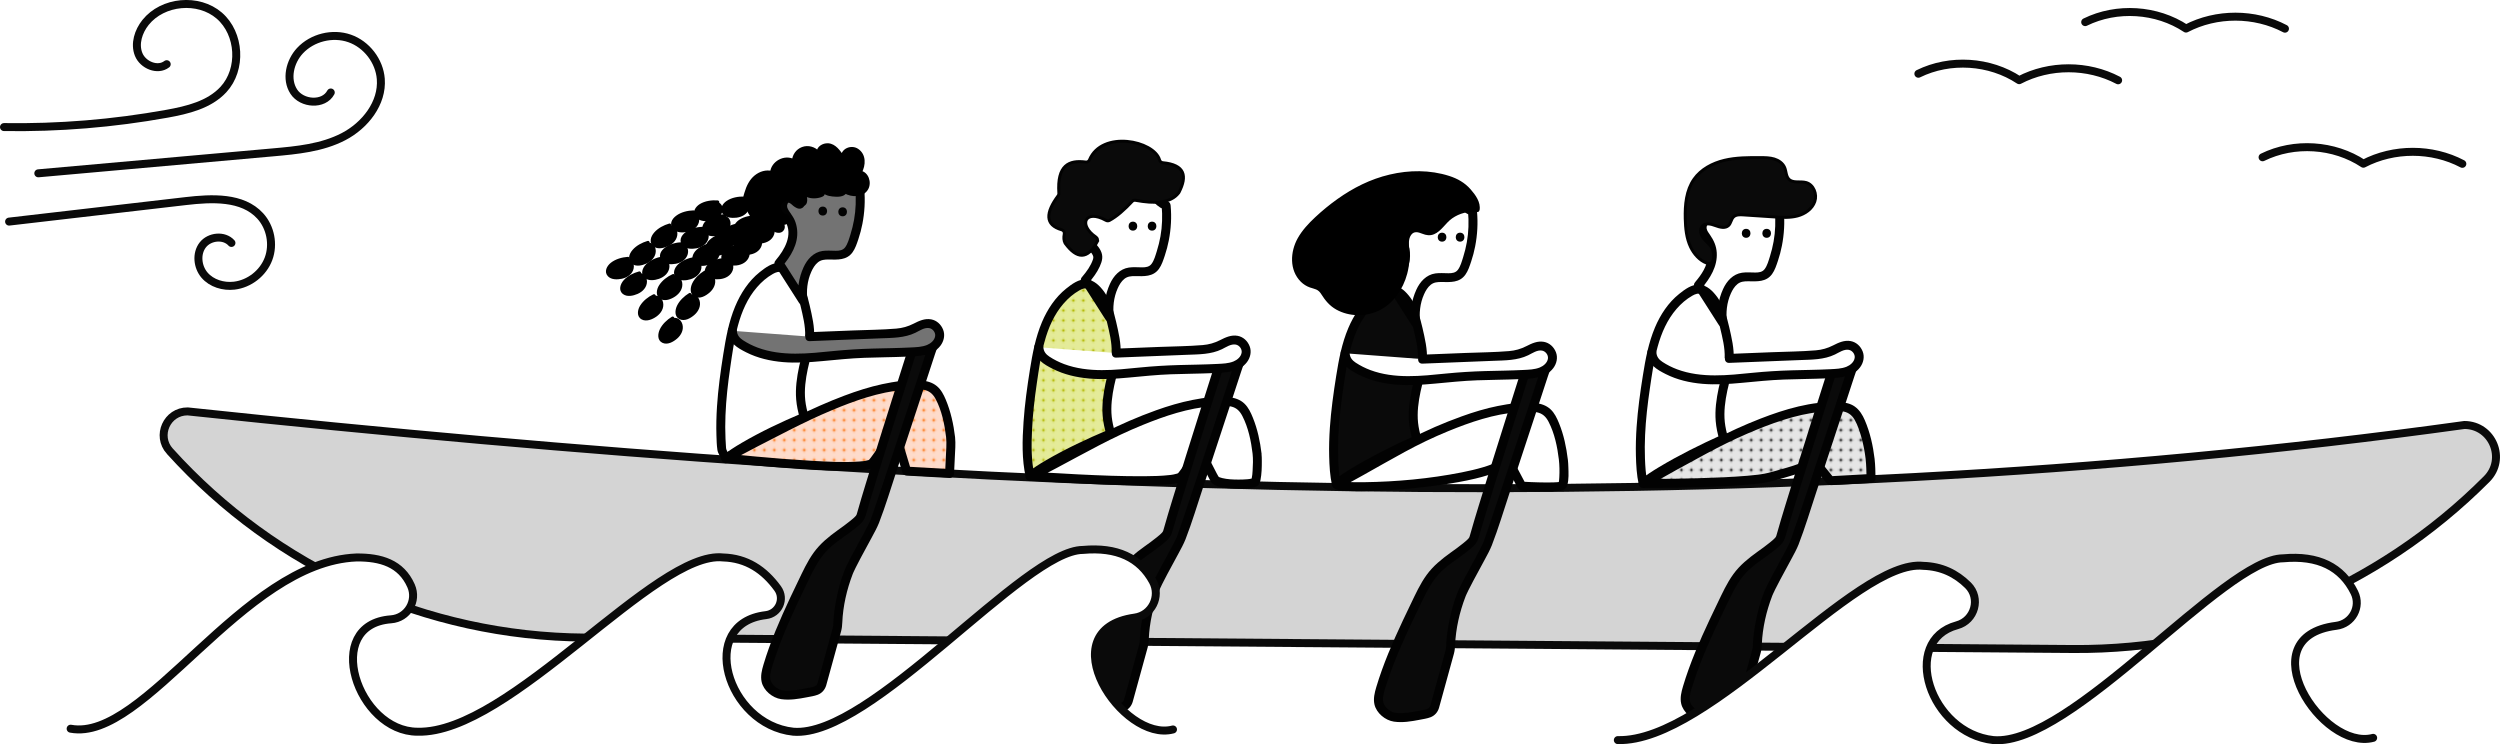 <?xml version="1.0" encoding="UTF-8"?><svg id="a" xmlns="http://www.w3.org/2000/svg" xmlns:xlink="http://www.w3.org/1999/xlink" viewBox="0 0 1253.95 373.3"><defs><pattern id="b" x="0" y="0" width="50" height="50" patternTransform="translate(-309.14 -326.77)" patternUnits="userSpaceOnUse" viewBox="0 0 50 50"><rect x="0" width="50" height="50" style="fill:none;"/><rect x="0" width="50" height="50" style="fill:#0a0a0a;"/></pattern><pattern id="c" x="0" y="0" width="5" height="5" patternTransform="translate(-309.14 -326.77)" patternUnits="userSpaceOnUse" viewBox="0 0 5 5"><rect width="5" height="5" style="fill:none;"/><polygon points="4.98 5 0 5 0 0 5 .01 4.98 5" style="fill:#e5e5e5;"/><path d="M2.5,3.25c.97,0,.97-1.5,0-1.5s-.97,1.5,0,1.5h0Z" style="fill:#0a0a0a;"/></pattern><pattern id="d" x="0" y="0" width="5" height="5" patternTransform="translate(-309.14 -326.77)" patternUnits="userSpaceOnUse" viewBox="0 0 5 5"><rect width="5" height="5" style="fill:none;"/><polygon points="4.98 5 0 5 0 0 5 .01 4.98 5" style="fill:#e4eb98;"/><path d="M2.5,3.25c.97,0,.97-1.5,0-1.5s-.97,1.5,0,1.5h0Z" style="fill:#b1b700;"/></pattern><pattern id="e" x="0" y="0" width="5" height="5" patternTransform="translate(-309.14 -326.77)" patternUnits="userSpaceOnUse" viewBox="0 0 5 5"><rect width="5" height="5" style="fill:none;"/><polygon points="4.98 5 0 5 0 0 5 .01 4.98 5" style="fill:#fedbca;"/><path d="M2.5,3.25c.97,0,.97-1.5,0-1.5s-.97,1.5,0,1.5h0Z" style="fill:#fc740f;"/></pattern></defs><path d="M85.18,226.31h0c53.2,58.96,128.7,92.88,208.11,93.49l746.47,5.73c77.81.6,152.6-30.13,207.52-85.25h0c9.95-9.99,2.94-27.04-11.17-27.12-362.99,50.51-748.07,35.05-1141.99-6.81-10.39-.06-15.91,12.25-8.95,19.96Z" style="fill:#d4d4d4; stroke:url(#b); stroke-miterlimit:10; stroke-width:4px;"/><path d="M859.38,150.15c3.76,5.16,5.23,11.79,6.54,18.12.72,3.49,1.45,7.01,1.42,10.58-.05,4.81-1.47,9.48-2.59,14.16-1.43,5.96-2.39,12.1-1.94,18.21.22,3.04,1.7,8.97,1.7,8.97,0,0-29.5,13.37-40.38,22.26-.49-2.16-.75-4.36-.94-6.56-1.36-15.63.53-31.35,2.99-46.84,1.29-8.15,2.77-16.36,6-23.96,3.23-7.6,8.38-14.63,15.56-18.7,1.23-.7,2.57-1.32,3.99-1.36,2.32-.07,4.41,1.42,5.99,3.11.6.64,1.15,1.31,1.66,2.01Z" style="fill:#fff;"/><path d="M857.43,151.29c2.78,3.89,4.22,8.41,5.32,13.01,1.17,4.95,2.51,10.13,2.32,15.24s-1.95,10.18-3.03,15.22c-1.15,5.37-1.92,10.95-1.48,16.44.25,3.22,1,6.44,1.78,9.57l1.03-2.54c-10.64,4.83-21.21,10.06-31.24,16.07-3.32,1.99-6.59,4.1-9.59,6.54l3.76.99c-.85-3.87-1.07-7.88-1.22-11.83s-.11-7.83.06-11.74c.35-7.81,1.25-15.58,2.39-23.31,2.03-13.75,3.95-29.12,13.41-40.03,2.27-2.62,4.9-4.91,7.93-6.62,1.51-.85,2.99-1.43,4.65-.65s2.88,2.22,3.92,3.61c.72.97,1.95,1.47,3.08.81.96-.56,1.54-2.1.81-3.08-2.22-2.98-5.08-5.95-9.02-6.22-3.71-.26-7.29,2.44-10.04,4.63-5.46,4.36-9.44,10.41-12.14,16.79-3.24,7.66-4.77,15.83-6.07,24-1.37,8.59-2.57,17.23-3.17,25.91-.33,4.8-.47,9.62-.35,14.43s.39,9.76,1.43,14.49c.39,1.8,2.54,1.98,3.76.99.94-.77,2.17-1.65,3.43-2.51,1.47-1,2.97-1.95,4.49-2.87,3.36-2.04,6.79-3.95,10.26-5.8,5.9-3.15,11.9-6.12,17.96-8.97,1.26-.59,2.52-1.18,3.79-1.76.91-.41,1.26-1.65,1.03-2.54-.64-2.57-1.3-5.3-1.57-7.86-.55-5.25.17-10.63,1.27-15.77s2.83-10.36,3.16-15.72-1.02-10.86-2.21-16.1-2.81-10.66-6.01-15.13c-.71-.99-1.96-1.46-3.08-.81-.98.57-1.52,2.08-.81,3.08Z" style="fill:#020202;"/><path d="M938.01,230.18c.33,2.84.47,9.81.47,9.81l-20.39,1.13s-6.13-7.53-6.42-7.98c-.98-1.48-4.33-1.33-5.51,0-1.62,1.82-16.11,5.49-18.46,6.15-11.5,3.24-63.52,3.24-63.52,3.24,0,0,33.67-19.21,45.87-24.66,9.46-4.22,19.16-8.19,29.17-10.89,7.05-1.9,14.31-3.1,21.62-3.09,2.8,0,5.75.23,8.07,1.79,2.26,1.51,3.6,4.06,4.64,6.58,2.37,5.71,3.75,11.77,4.46,17.92Z" style="fill:url(#c);"/><path d="M935.76,230.18c.36,3.25.4,6.54.47,9.81l2.25-2.25c-6.8.38-13.59.75-20.39,1.13l1.59.66c-1.92-2.36-3.84-4.71-5.73-7.08-.17-.21-.34-.42-.5-.64.56.72.1.12.01,0-1.01-1.33-2.53-1.91-4.17-1.97-1.25-.05-2.59.25-3.68.88-.44.26-.8.61-1.18.95.58-.53-.05,0-.27.12-.89.49-.93.46-1.75.77-.95.36-1.91.68-2.87,1-2.14.7-4.31,1.32-6.47,1.93-2.61.73-5.24,1.55-7.91,2.07-.63.12-1.26.23-1.9.32-.29.04-.58.09-.88.13-.61.09.49-.06-.14.02-.26.03-.51.06-.77.1-1.71.21-3.43.37-5.14.52-4.01.34-8.03.57-12.05.76-8.52.4-17.05.61-25.58.74-4.85.07-9.69.13-14.54.13l1.14,4.19c10.2-5.82,20.46-11.53,30.81-17.06,6.64-3.54,13.32-6.91,20.24-9.88,11.73-5.03,24.1-9.64,36.87-10.99,3.42-.36,6.99-.65,10.43-.29,2.99.31,5.11,1.71,6.6,4.3,1.63,2.86,2.65,6.13,3.52,9.3.93,3.38,1.58,6.84,1.99,10.32.14,1.21.93,2.25,2.25,2.25,1.1,0,2.39-1.04,2.25-2.25-.8-6.68-2.26-13.22-4.92-19.42-1.13-2.63-2.63-5.09-4.98-6.8s-5.44-2.2-8.32-2.3c-13.39-.45-26.75,3.57-39.11,8.36-16.28,6.31-31.5,14.67-46.73,23.15-4.4,2.45-8.8,4.92-13.17,7.41-1.95,1.11-1.08,4.19,1.14,4.19,5.78,0,11.57-.07,17.35-.17,10.65-.19,21.32-.46,31.95-1.23,4.16-.3,8.34-.64,12.45-1.39,3.68-.67,7.32-1.84,10.91-2.88,2.49-.73,5-1.47,7.41-2.44.9-.36,1.85-.72,2.67-1.26.92-.61,1.08-1.1,2.23-1.06.22,0,.43.08.69.12.22.03.1.1-.09-.15.23.31.47.61.7.91.58.74,1.18,1.48,1.77,2.21,1.34,1.66,2.63,3.38,4.04,4.99.93,1.06,1.96.95,3.21.88l5.75-.32c4.14-.23,8.28-.46,12.43-.69l.84-.05c1.2-.07,2.28-.98,2.25-2.25-.06-3.26-.11-6.56-.47-9.81-.13-1.21-.94-2.25-2.25-2.25-1.11,0-2.38,1.03-2.25,2.25Z" style="fill:#020202;"/><path d="M900.03,272.35c-1.74,4.47-11.59,21.02-13.47,26.4-4.79,13.66-5.13,23.38-5.13,25.78,0,.41-.06.81-.16,1.2l-7.82,28.42c-.44,1.61-1.71,2.85-3.33,3.25-4.91,1.21-15.35,3.38-19.23,1.18-2.23-1.27-4.38-3.01-5.22-5.44-.87-2.52-.2-5.29.55-7.84,4.47-15.25,11.42-29.64,18.33-43.95,2.64-5.46,5.33-11.01,9.46-15.45,5.28-5.69,12.53-9.17,18.04-14.64.56-.56.94-1.26,1.15-2.02,4.01-14.68,22.63-73.2,27.92-89.79.78-2.43,3.38-3.76,5.8-2.97h0c2.42.79,3.74,3.38,2.95,5.8-5.81,17.77-27.43,83.87-29.85,90.1Z" style="fill:url(#b);"/><path d="M897.86,271.75c-.22.56.18-.37-.11.25-.1.21-.19.42-.29.62-.3.63-.61,1.24-.92,1.86-.72,1.41-1.46,2.8-2.21,4.19-1.81,3.36-3.65,6.7-5.44,10.07-1.5,2.83-3.02,5.67-4.21,8.65-1.8,4.49-3.02,9.32-3.97,14.06-.69,3.46-1.21,6.97-1.43,10.49-.08,1.3-.01,2.58-.36,3.84l-3.79,13.8c-1.24,4.5-2.46,9-3.71,13.5-.16.58-.32,1.12-.78,1.56-1.05,1-3.26,1.1-4.63,1.39-3.83.8-7.89,1.55-11.82,1.17-.49-.05-1.29-.19-1.91-.43.32.12-.01,0-.07-.03-.24-.12-.46-.26-.68-.39-.56-.34-1.11-.7-1.61-1.12-1.89-1.59-2.67-3.53-2.34-5.99.38-2.81,1.47-5.61,2.35-8.29s1.85-5.35,2.86-7.99c4.15-10.81,9.21-21.24,14.26-31.64,2.3-4.73,4.7-9.57,8.25-13.51s7.73-6.56,11.81-9.56c2.05-1.51,4.08-3.07,5.92-4.82,1.44-1.37,2.12-2.88,2.65-4.74.58-2.08,1.19-4.15,1.81-6.22,3.92-13.17,8.04-26.27,12.16-39.37,4.04-12.87,8.12-25.73,12.21-38.59.33-1.03.66-2.07.99-3.1s.58-2.26,1.74-2.74c1.36-.57,2.96.29,3.22,1.75.18.99-.39,2.11-.7,3.05-1.59,4.87-3.18,9.74-4.78,14.61-4.37,13.35-8.75,26.7-13.16,40.03-3.39,10.28-6.74,20.57-10.3,30.79-.33.96-.66,1.92-1.03,2.87-.44,1.13.48,2.47,1.57,2.77,1.27.35,2.33-.43,2.77-1.57,3.25-8.38,5.83-17.07,8.66-25.6,4.6-13.87,9.16-27.75,13.71-41.63,1.87-5.7,3.73-11.39,5.6-17.09.66-2.02,1.48-4.05,1.98-6.11,1.22-4.99-3.44-9.65-8.44-8.31-2.4.65-4.06,2.51-4.82,4.82-.32.97-.62,1.96-.94,2.93-.8,2.52-1.61,5.05-2.41,7.57-2.13,6.71-4.26,13.42-6.38,20.14-4.59,14.52-9.16,29.04-13.6,43.61-1.48,4.85-2.96,9.7-4.32,14.59-.17.61-.29,1.21-.71,1.71-.81.95-1.89,1.78-2.85,2.57-1.99,1.65-4.12,3.12-6.21,4.63-4.5,3.24-8.71,6.62-12,11.14s-5.58,9.63-7.99,14.62c-2.63,5.46-5.25,10.93-7.71,16.47s-4.75,11.05-6.78,16.71c-1.01,2.81-1.95,5.65-2.8,8.51s-1.56,5.74-.92,8.64c.96,4.36,5.42,8.04,9.77,8.67s8.71-.12,12.91-.93c1.79-.35,3.73-.62,5.44-1.27,2.1-.8,3.58-2.49,4.24-4.62.39-1.27.71-2.56,1.06-3.84,1.57-5.69,3.13-11.38,4.7-17.08l1.74-6.32c.4-1.47.53-2.91.6-4.43.33-8.09,2.25-16.51,5.18-24.14.06-.15.29-.71.11-.29.13-.31.27-.62.41-.93.33-.72.67-1.43,1.02-2.14.8-1.61,1.64-3.21,2.48-4.8,1.84-3.45,3.73-6.87,5.57-10.31,1.32-2.45,2.68-4.9,3.71-7.49.45-1.13-.49-2.47-1.57-2.77-1.28-.35-2.32.44-2.77,1.57Z" style="fill:#020202;"/><path d="M828.57,176.82c.18,4.52,3.29,6.31,7.27,8.45,7.62,4.1,16.49,5.33,25.15,5.26s17.25-1.36,25.89-2c10.84-.79,21.73-.54,32.58-1.18,2.87-.17,5.81-.42,8.39-1.7s4.72-3.81,4.7-6.69c-.02-2.72-2.2-5.27-4.89-5.72-3.36-.55-6.41,1.81-9.55,3.12-3.57,1.49-7.53,1.67-11.39,1.82-14.33.57-25.08,1-39.41,1.56" style="fill:#fff;"/><path d="M826.32,176.82c.15,2.61,1.06,4.98,2.97,6.81,1.77,1.69,4.02,2.89,6.19,3.99,5.74,2.91,12.06,4.35,18.45,4.9s13.2.12,19.77-.5c7.02-.66,14.02-1.39,21.07-1.65s14.16-.28,21.24-.59c5.96-.26,12.98-.27,16.93-5.5,1.71-2.26,2.4-5.27,1.35-7.97s-3.26-4.72-6.03-5.23c-3.19-.58-6.07.77-8.84,2.18s-5.56,2.2-8.67,2.46c-7.23.61-14.54.64-21.79.93s-14.44.57-21.65.86c-2.89.11-2.9,4.62,0,4.5,11.85-.47,23.7-.94,35.54-1.41,5.96-.24,12.03-.15,17.52-2.8,2.06-.99,4.54-2.78,6.96-2.33,1.75.32,3.18,2.17,2.95,3.96-.27,2.14-2.21,3.75-4.09,4.51-2.58,1.04-5.47,1.1-8.21,1.24-6.42.33-12.84.38-19.26.56s-12.95.58-19.41,1.22-12.78,1.34-19.2,1.32-12.84-.78-18.88-3.03c-2.57-.96-5.1-2.23-7.39-3.74-1.73-1.14-2.9-2.57-3.02-4.7-.16-2.88-4.67-2.9-4.5,0h0Z" style="fill:#020202;"/><path d="M853.54,144.55c4.25-4.98,7.97-11,7.55-17.8-.21-3.4-1.47-6.17-3.37-8.93-.65-.94-1.54-2.07-1.71-3.22-.11-.74.11-1.77.72-2.07-.16.08,1.12-.23,1.27-.31.29-.16.55-.37.78-.61.74-.79.94-1.86,1.05-2.9.19-1.69.01-3.39.09-5.09,0-.19.02-.38.04-.57.03-.37-.21.13.01-.04.03-.03.04-.2.07-.25-.54.95-.3.43-1.67,1.18l-.41-.04c.15.06.31.1.47.12.48.09.89.12,1.36,0,.69-.18,1.28-.65,1.62-1.27.32-.58.35-1.19.37-1.83,0-.18.12-.94-.03-.45l-.22.25c.22-.13.44-.25.67-.37.3-.16.6-.32.91-.46.37-.17.76-.32,1.18-.45.2-.06.39-.11.59-.16.07-.01.77-.14.38-.08-.31.04.49-.03.65-.04.79-.06,1.55-.13,2.27-.49,1.84-.93,2.93-3.1,3.9-4.82l-4.19-1.14c.05,2.16,1.57,3.82,3.17,5.09,2.17,1.72,4.6,3.05,7.08,4.26,4.47,2.19,9.12,3.92,13.71,5.83l-1.65-2.17c.46,5.14.31,10.35-.6,15.43-.45,2.49-1.05,4.95-1.81,7.37-.67,2.12-1.32,4.65-2.68,6.46-1.13,1.51-2.92,1.72-4.68,1.72-2.23,0-4.43-.24-6.65.09-4.54.66-7.71,4.19-9.52,8.2-2.38,5.24-3.28,11.08-2.51,16.78l4.19-1.14c-3.51-5.49-7.02-10.99-10.53-16.48-.5-.78-.99-1.56-1.49-2.33-1.56-2.43-5.45-.18-3.89,2.27,3.51,5.49,7.02,10.99,10.53,16.48.5.78.99,1.56,1.49,2.33,1.08,1.69,4.51,1.24,4.19-1.14-.65-4.89-.13-9.98,1.9-14.51.79-1.77,1.83-3.56,3.37-4.79s3.4-1.4,5.31-1.37c4.48.06,9.05.45,12.01-3.62,1.41-1.94,2.19-4.42,2.95-6.68.83-2.47,1.49-5,1.99-7.55,1.13-5.77,1.46-11.68.93-17.53-.1-1.11-.65-1.75-1.65-2.17-4.02-1.67-7.94-3.13-11.85-5-2.23-1.07-4.46-2.2-6.49-3.62-.56-.39-.62-.43-.96-.72s-.65-.61-.97-.93c-.08-.09-.38-.53-.07-.07-.11-.17-.21-.34-.32-.52-.22-.36.13.45.02.03-.16-.6,0,.36-.01-.02-.05-2.19-3.07-3.12-4.19-1.14-.49.85-.99,1.69-1.54,2.51-.29.43.05,0-.31.38-.08.09-.18.17-.26.26-.18.2.43-.26.11-.09-.49.27.41-.15.01,0-.54.2.37.02-.01,0-.41,0-.83.05-1.23.1-1.74.2-3.33.83-4.88,1.64-1.13.6-2.13,1.32-2.55,2.58-.16.49-.22,1.01-.25,1.52,0,.14-.01.3,0,.44.08.82-.43.1.45-.7l.99-.58c.51-.18.97.1.43-.07-.23-.07-.42-.1-.7-.11s-.56.01-.81.09c-.71.2-1.3.7-1.66,1.33-.56,1-.58,2.25-.59,3.37-.01,1.22.05,2.44,0,3.66,0,.11-.06.77-.03.5.04-.28-.07.3-.08.39-.06.38,0-.07.08-.13-.27.21.13-.13.16-.16.18-.14,1.11-.81,1.14-.44,0-.01-.97.12-1.02.13-4.13.97-4.82,6.05-3.32,9.34.86,1.89,2.31,3.41,3.24,5.25s1.15,3.83,1.04,5.8c-.27,4.87-3.16,9.18-6.23,12.77-.79.92-.91,2.28,0,3.18.81.81,2.39.93,3.18,0Z" style="fill:#020202;"/><path d="M705.52,150.53c3.76,5.16,5.23,11.79,6.54,18.12.72,3.49,1.45,7.01,1.42,10.58-.05,4.81-1.47,9.48-2.59,14.16-1.43,5.96-2.39,12.1-1.94,18.21.22,3.04,1.7,8.97,1.7,8.97,0,0-29.5,13.37-40.38,22.26-.49-2.16-.75-4.36-.94-6.56-1.36-15.63.53-31.35,2.99-46.84,1.29-8.15,2.77-16.36,6-23.96,3.23-7.6,8.38-14.63,15.56-18.7,1.23-.7,2.57-1.32,3.99-1.36,2.32-.07,4.41,1.42,5.99,3.11.6.64,1.15,1.31,1.66,2.01Z" style="fill:url(#b);"/><path d="M703.58,151.67c2.78,3.89,4.22,8.41,5.32,13.01,1.17,4.95,2.51,10.13,2.32,15.24s-1.95,10.18-3.03,15.22c-1.15,5.37-1.92,10.95-1.48,16.44.25,3.22,1,6.44,1.78,9.57l1.03-2.54c-10.64,4.83-21.21,10.06-31.24,16.07-3.32,1.99-6.59,4.1-9.59,6.54l3.76.99c-.85-3.87-1.07-7.88-1.22-11.83s-.11-7.83.06-11.74c.35-7.81,1.25-15.58,2.39-23.31,2.03-13.75,3.95-29.12,13.41-40.03,2.27-2.62,4.9-4.91,7.93-6.62,1.51-.85,2.99-1.43,4.65-.65s2.88,2.22,3.92,3.61c.72.97,1.95,1.47,3.08.81.96-.56,1.54-2.1.81-3.08-2.22-2.98-5.08-5.95-9.02-6.22-3.71-.26-7.29,2.44-10.04,4.63-5.46,4.36-9.44,10.41-12.14,16.79-3.24,7.66-4.77,15.83-6.07,24-1.37,8.59-2.57,17.23-3.17,25.91-.33,4.8-.47,9.62-.35,14.43s.39,9.76,1.43,14.49c.39,1.8,2.54,1.98,3.76.99.94-.77,2.17-1.65,3.43-2.51,1.47-1,2.97-1.95,4.49-2.87,3.36-2.04,6.79-3.95,10.26-5.8,5.9-3.15,11.9-6.12,17.96-8.97,1.26-.59,2.52-1.18,3.79-1.76.91-.41,1.26-1.65,1.03-2.54-.64-2.57-1.3-5.3-1.57-7.86-.55-5.25.17-10.63,1.27-15.77s2.83-10.36,3.16-15.72-1.02-10.86-2.21-16.1-2.81-10.66-6.01-15.13c-.71-.99-1.96-1.46-3.08-.81-.98.57-1.52,2.08-.81,3.08Z" style="fill:#020202;"/><path d="M781.9,230.56c.32,2.88.37,5.83.22,8.72-.03.57-.09,1.47-.14,1.83,0-.07-.07.44-.1.58-.03.12-.07.25-.09.38-.07.39-.23.27.02.07-.22.17.29-.26.34-.3.11-.08.48-.24.43-.24-.28,0-.68.16-.96.21.14-.03.32-.03-.16.01-.2.02-.41.04-.61.05-.57.04-1.13.07-1.7.09-1.22.04-2.43.05-3.65.04-2.6-.01-5.2-.09-7.8-.2-1.46-.06-2.93-.13-4.39-.22l1.94,1.11c-1.34-2.54-2.69-5.08-4.04-7.61-.56-1.05-1.05-2.25-1.82-3.16-1.9-2.25-5.35-1.67-7.73-.6-.6.27-1.17.59-1.77.87-.29.14-.59.27-.89.39.49-.21-.52.21-.66.26-1.47.57-2.98,1.07-4.49,1.52-3.53,1.05-7.14,1.87-10.76,2.59-16.02,3.16-32.57,4.69-48.93,4.91-3.11.04-6.24.04-9.34-.21-.55-.04-1.11-.1-1.66-.17.62.07.17.02-.15-.03-.19-.03-.38-.07-.56-.11-.26-.06-.69-.28-.94-.26-.08,0,.58.32.19.06-.31-.2.51.5.21.15l-.99,3.76c1.68-.53,3.28-1.48,4.83-2.31,2.72-1.46,5.41-2.97,8.11-4.48,6.89-3.87,13.75-7.79,20.69-11.57s14.3-7.34,21.78-10.4c11.22-4.59,23.02-8.64,35.18-9.58,3.01-.23,6.3-.54,9.28.06s4.65,2.27,5.98,4.84c2.97,5.75,4.38,12.55,5.14,18.93.14,1.21.93,2.25,2.25,2.25,1.1,0,2.39-1.04,2.25-2.25-.75-6.26-2.05-12.46-4.45-18.31-1.03-2.51-2.22-5.07-4.25-6.95-2.2-2.04-4.97-2.88-7.9-3.17-6.11-.61-12.57.33-18.55,1.52s-12.25,3.09-18.18,5.24c-9.01,3.26-17.85,7.05-26.33,11.53-7.25,3.83-14.38,7.89-21.52,11.92-3.4,1.92-6.81,3.85-10.24,5.72-1.19.65-2.38,1.29-3.58,1.9-.41.21-.83.41-1.24.6-.54.26-.16.06-.06.03-.13.04-.25.1-.38.14-1.71.53-2.09,2.46-.99,3.76,1.43,1.69,4.94,1.61,6.89,1.73,4.15.27,8.33.19,12.48.06,11.76-.38,23.52-1.45,35.17-3.12,5.6-.81,11.18-1.77,16.68-3.08,4.35-1.04,8.73-2.28,12.75-4.25.33-.16.64-.35.98-.5.74-.32,1.51-.24,2.21-.45,0,0,.43.06.17.02-.28-.04-.17-.36-.09-.07s.33.6.47.86c1.15,2.12,2.27,4.24,3.4,6.37.83,1.57,1.51,3.85,3.54,4.03,1.33.12,2.69.14,4.02.2,4.72.2,9.6.54,14.31,0,2.13-.24,3.79-.73,4.43-3.03.79-2.83.61-6.09.51-9-.04-1.24-.1-2.47-.24-3.7s-.94-2.25-2.25-2.25c-1.11,0-2.39,1.03-2.25,2.25Z" style="fill:#020202;"/><path d="M746.18,272.73c-1.74,4.47-11.59,21.02-13.47,26.4-4.79,13.66-5.13,23.38-5.13,25.78,0,.41-.06.81-.16,1.2l-7.82,28.42c-.44,1.61-1.71,2.85-3.33,3.25-4.91,1.21-15.35,3.38-19.23,1.18-2.23-1.27-4.38-3.01-5.22-5.44-.87-2.52-.2-5.29.55-7.84,4.47-15.25,11.42-29.64,18.33-43.95,2.64-5.46,5.33-11.01,9.46-15.45,5.28-5.69,12.53-9.17,18.04-14.64.56-.56.94-1.26,1.15-2.02,4.01-14.68,22.63-73.2,27.92-89.79.78-2.43,3.38-3.76,5.8-2.97h0c2.42.79,3.74,3.38,2.95,5.8-5.81,17.77-27.43,83.87-29.85,90.1Z" style="fill:url(#b);"/><path d="M744.01,272.14c-.22.56.18-.37-.11.25-.1.21-.19.42-.29.62-.3.63-.61,1.24-.92,1.86-.72,1.41-1.46,2.8-2.21,4.19-1.81,3.36-3.65,6.7-5.44,10.07-1.5,2.83-3.02,5.67-4.21,8.65-1.8,4.49-3.02,9.32-3.97,14.06-.69,3.46-1.21,6.97-1.43,10.49-.08,1.3-.01,2.58-.36,3.84l-3.79,13.8c-1.24,4.5-2.46,9-3.71,13.5-.16.58-.32,1.12-.78,1.56-1.05,1-3.26,1.1-4.63,1.39-3.83.8-7.89,1.55-11.82,1.17-.49-.05-1.29-.19-1.91-.43.32.12-.01,0-.07-.03-.24-.12-.46-.26-.68-.39-.56-.34-1.11-.7-1.61-1.12-1.89-1.59-2.67-3.53-2.34-5.99.38-2.81,1.47-5.61,2.35-8.29s1.85-5.35,2.86-7.99c4.15-10.81,9.21-21.24,14.26-31.64,2.3-4.73,4.7-9.57,8.25-13.51s7.73-6.56,11.81-9.56c2.05-1.51,4.08-3.07,5.92-4.82,1.44-1.37,2.12-2.88,2.65-4.74.58-2.08,1.19-4.15,1.81-6.22,3.92-13.17,8.04-26.27,12.16-39.37,4.04-12.87,8.12-25.73,12.21-38.59.33-1.03.66-2.07.99-3.1s.58-2.26,1.74-2.74c1.36-.57,2.96.29,3.22,1.75.18.99-.39,2.11-.7,3.05-1.59,4.87-3.18,9.74-4.78,14.61-4.37,13.35-8.75,26.7-13.16,40.03-3.39,10.28-6.74,20.57-10.3,30.79-.33.96-.66,1.92-1.03,2.87-.44,1.13.48,2.47,1.57,2.77,1.27.35,2.33-.43,2.77-1.57,3.25-8.38,5.83-17.07,8.66-25.6,4.6-13.87,9.16-27.75,13.71-41.63,1.87-5.7,3.73-11.39,5.6-17.09.66-2.02,1.48-4.05,1.98-6.11,1.22-4.99-3.44-9.65-8.44-8.31-2.4.65-4.06,2.51-4.82,4.82-.32.97-.62,1.96-.94,2.93-.8,2.52-1.61,5.05-2.41,7.57-2.13,6.71-4.26,13.42-6.38,20.14-4.59,14.52-9.16,29.04-13.6,43.61-1.48,4.85-2.96,9.7-4.32,14.59-.17.61-.29,1.21-.71,1.71-.81.95-1.89,1.78-2.85,2.57-1.99,1.65-4.12,3.12-6.21,4.63-4.5,3.24-8.71,6.62-12,11.14s-5.58,9.63-7.99,14.62c-2.63,5.46-5.25,10.93-7.71,16.47s-4.75,11.05-6.78,16.71c-1.01,2.81-1.95,5.65-2.8,8.51s-1.56,5.74-.92,8.64c.96,4.36,5.42,8.04,9.77,8.67s8.71-.12,12.91-.93c1.79-.35,3.73-.62,5.44-1.27,2.1-.8,3.58-2.49,4.24-4.62.39-1.27.71-2.56,1.06-3.84,1.57-5.69,3.13-11.38,4.7-17.08l1.74-6.32c.4-1.47.53-2.91.6-4.43.33-8.09,2.25-16.51,5.18-24.14.06-.15.29-.71.11-.29.13-.31.27-.62.41-.93.33-.72.67-1.43,1.02-2.14.8-1.61,1.64-3.21,2.48-4.8,1.84-3.45,3.73-6.87,5.57-10.31,1.32-2.45,2.68-4.9,3.71-7.49.45-1.13-.49-2.47-1.57-2.77-1.28-.35-2.32.44-2.77,1.57Z" style="fill:#020202;"/><path d="M674.71,177.2c.18,4.52,3.29,6.31,7.27,8.45,7.62,4.1,16.49,5.33,25.15,5.26,8.66-.07,17.25-1.36,25.89-2,10.84-.79,21.73-.54,32.58-1.18,2.87-.17,5.81-.42,8.39-1.7s4.72-3.81,4.7-6.69c-.02-2.72-2.2-5.27-4.89-5.72-3.36-.55-6.41,1.81-9.55,3.12-3.57,1.49-7.53,1.67-11.39,1.82-14.33.57-25.08,1-39.41,1.56" style="fill:#fff;"/><path d="M672.46,177.2c.15,2.61,1.06,4.98,2.97,6.81,1.77,1.69,4.02,2.89,6.19,3.99,5.74,2.91,12.06,4.35,18.45,4.9s13.2.12,19.77-.5c7.02-.66,14.02-1.39,21.07-1.65s14.16-.28,21.24-.59c5.96-.26,12.98-.27,16.93-5.5,1.71-2.26,2.4-5.27,1.35-7.97s-3.26-4.72-6.03-5.23c-3.19-.58-6.07.77-8.84,2.18s-5.56,2.2-8.67,2.46c-7.23.61-14.54.64-21.79.93s-14.44.57-21.65.86c-2.89.11-2.9,4.62,0,4.5,11.85-.47,23.7-.94,35.54-1.41,5.96-.24,12.03-.15,17.52-2.8,2.06-.99,4.54-2.78,6.96-2.33,1.75.32,3.18,2.17,2.95,3.96-.27,2.14-2.21,3.75-4.09,4.51-2.58,1.04-5.47,1.1-8.21,1.24-6.42.33-12.84.38-19.26.56s-12.95.58-19.41,1.22-12.78,1.34-19.2,1.32-12.84-.78-18.88-3.03c-2.57-.96-5.1-2.23-7.39-3.74-1.73-1.14-2.9-2.57-3.02-4.7-.16-2.88-4.67-2.9-4.5,0h0Z" style="fill:#020202;"/><path d="M699.68,144.93c3.58-4.19,6.69-8.94,7.41-14.52.33-2.55.17-5.23-.72-7.67s-2.63-4.27-3.78-6.57c-.35-.69-.55-1.36-.42-2.11.09-.49.43-1.1.62-1.13.61-.08,1.34.7,1.79,1.06,1.02.82,2.06,1.61,3.35,1.95,2.8.75,5.58-.6,7.92-2.02,2.17-1.31,4.22-2.81,6.16-4.44,4.4-3.69,8.12-8.2,10.97-13.18l-4.19-1.14c.04,5.53,3.61,10.66,8.65,12.86l-1.11-1.94c.46,5.14.31,10.35-.6,15.43-.45,2.49-1.05,4.95-1.81,7.37-.67,2.12-1.32,4.65-2.68,6.46-1.13,1.51-2.92,1.72-4.68,1.72-2.23,0-4.43-.24-6.65.09-4.54.66-7.71,4.19-9.52,8.2-2.38,5.24-3.28,11.08-2.51,16.78l4.19-1.14c-3.51-5.49-7.02-10.99-10.53-16.48-.5-.78-.99-1.56-1.49-2.33-1.56-2.43-5.45-.18-3.89,2.27,3.51,5.49,7.02,10.99,10.53,16.48.5.78.99,1.56,1.49,2.33,1.08,1.69,4.51,1.24,4.19-1.14-.65-4.89-.13-9.98,1.9-14.51.79-1.77,1.83-3.56,3.37-4.79s3.4-1.4,5.31-1.37c4.48.06,9.05.45,12.01-3.62,1.41-1.94,2.19-4.42,2.95-6.68.83-2.47,1.49-5,1.99-7.55,1.13-5.77,1.46-11.68.93-17.53-.07-.73-.37-1.62-1.11-1.94-3.62-1.58-6.39-4.9-6.42-8.97-.02-2.21-3.07-3.09-4.19-1.14-2.47,4.33-5.61,8.19-9.35,11.49-1.82,1.6-3.76,3.04-5.82,4.31-1.83,1.13-3.94,2.6-5.94,1.14-1.87-1.37-3.55-2.94-6.07-2.44-2.22.44-3.73,2.48-4.13,4.62-.97,5.16,4.17,8.33,4.88,13.14.86,5.82-2.55,11.21-6.16,15.44-.79.92-.91,2.28,0,3.18.81.81,2.39.93,3.18,0Z" style="fill:#020202;"/><path d="M551.88,147.51c3.76,5.16,5.23,11.79,6.54,18.12.72,3.49,1.45,7.01,1.42,10.58-.05,4.81-1.47,9.48-2.59,14.16-1.43,5.96-2.39,12.1-1.94,18.21.22,3.04,1.7,8.97,1.7,8.97,0,0-29.46,12.44-40.33,21.34-.49-2.16-.79-3.43-.98-5.64-1.36-15.63.53-31.35,2.99-46.84,1.29-8.15,2.77-16.36,6-23.96,3.23-7.6,8.38-14.63,15.56-18.7,1.23-.7,2.57-1.32,3.99-1.36,2.32-.07,4.41,1.42,5.99,3.11.6.64,1.15,1.31,1.66,2.01Z" style="fill:url(#d);"/><path d="M549.94,148.65c2.78,3.89,4.22,8.41,5.32,13.01,1.17,4.95,2.51,10.13,2.32,15.24s-1.95,10.18-3.03,15.22c-1.15,5.37-1.92,10.95-1.48,16.44.25,3.22,1,6.44,1.78,9.57l1.03-2.54c-10.63,4.49-21.18,9.44-31.16,15.23-3.34,1.94-6.62,4.01-9.63,6.45l3.76.99c-1.67-7.36-1.54-15.14-1.2-22.64s1.25-15.58,2.39-23.31c2.03-13.75,3.95-29.12,13.41-40.03,2.27-2.62,4.9-4.91,7.93-6.62,1.51-.85,2.99-1.43,4.65-.65s2.88,2.22,3.92,3.61c.72.97,1.95,1.47,3.08.81.96-.56,1.54-2.1.81-3.08-2.22-2.98-5.08-5.95-9.02-6.22-3.71-.26-7.29,2.44-10.04,4.63-5.46,4.36-9.44,10.41-12.14,16.79-3.24,7.66-4.77,15.83-6.07,24-1.37,8.59-2.57,17.23-3.17,25.91-.64,9.24-.94,18.91,1.12,28,.41,1.8,2.54,1.99,3.76.99.91-.74,2.25-1.7,3.49-2.52,1.45-.97,2.94-1.88,4.45-2.77,3.31-1.95,6.71-3.77,10.13-5.52,5.94-3.03,11.98-5.86,18.08-8.55,1.24-.55,2.48-1.09,3.73-1.62.92-.39,1.25-1.66,1.03-2.54-.64-2.57-1.3-5.3-1.57-7.86-.55-5.25.17-10.63,1.27-15.77s2.83-10.36,3.16-15.72-1.02-10.86-2.21-16.1-2.81-10.66-6.01-15.13c-.71-.99-1.96-1.46-3.08-.81-.98.57-1.52,2.08-.81,3.08Z" style="fill:#020202;"/><path d="M628.27,227.55c.31,2.81.19,5.72.01,8.54-.09,1.44-.16,2.51-.43,3.7-.05.23-.13.45-.18.68-.04.19.09-.2.28-.36-.23.2.53-.38.18-.15.29-.19.38-.11-.04,0s-.82.2-1.24.27c-.12.02-.25.04-.38.06.09-.01.45-.05,0,0-.33.04-.66.07-.99.1-1.42.12-2.84.17-4.27.16-2.83,0-5.53-.13-8.11-.74-.53-.13-1.05-.28-1.56-.47.49.19-.1-.07-.23-.12-.33-.15-.51-.45-.08-.01.58.59-.02-.09-.2-.4-.28-.49-.55-.98-.82-1.48-1.22-2.28-2.37-4.6-3.55-6.91-.46-.9-.89-1.69-1.77-2.28-1.55-1.04-3.71-1.15-5.46-.6s-2.78,1.84-3.85,3.3-2.13,3.08-3.22,4.6c-.38.53-.75,1.05-1.16,1.54-.09.11-.31.28-.38.42-.14.29.52-.24.18-.14-.12.04-.37.17-.46.25.04-.03.6-.2.17-.07-.13.04-.25.09-.38.13-.55.18-1.11.3-1.67.41-.34.07-.68.12-1.02.17-.18.03-.37.05-.55.08.56-.08.05,0-.2.02-4.2.5-8.47.57-12.69.61-11.21.09-22.42-.38-33.61-.93-7.68-.38-15.35-.94-23.03-1.23-.29-.01-.58-.02-.87-.02l.6,4.42c1.7-.53,3.34-1.46,4.92-2.27,2.7-1.38,5.37-2.8,8.04-4.23,6.95-3.72,13.87-7.48,20.85-11.13,7.21-3.76,14.5-7.24,22.03-10.3,11.16-4.54,22.89-8.53,34.98-9.42,3.06-.23,6.42-.53,9.44.16,2.71.62,4.34,2.35,5.59,4.76,2.97,5.75,4.38,12.55,5.14,18.93.14,1.21.93,2.25,2.25,2.25,1.1,0,2.39-1.04,2.25-2.25-.74-6.19-2.02-12.3-4.37-18.09-1.03-2.54-2.2-5.09-4.2-7.03-2.1-2.03-4.79-2.92-7.64-3.25-6.06-.71-12.54.23-18.48,1.39s-12.27,3.04-18.21,5.17c-9.07,3.26-17.95,7.1-26.54,11.48-7.24,3.69-14.39,7.57-21.55,11.41-3.47,1.86-6.93,3.73-10.42,5.54-1.18.61-2.37,1.22-3.57,1.8-.42.2-.85.39-1.27.59-.51.24.54-.19-.07.03-.13.05-.25.09-.38.14-2.39.74-2,4.41.6,4.42,2.32,0,4.64.21,6.96.34,4.54.26,9.09.51,13.63.75,11.39.58,22.79,1.09,34.19,1.11,4.61,0,9.24-.04,13.84-.45,2.63-.24,6.14-.34,8.34-2.05,1.02-.79,1.76-1.97,2.5-3.01,1.12-1.57,2.17-3.18,3.31-4.73.64-.88,1.12-1.52,2.32-1.4.24.02.61.27.73.25-.54.09-.28-.5-.22-.17.06.31.37.7.51.98,1.2,2.35,2.37,4.71,3.62,7.03.46.85.9,1.83,1.57,2.54.74.78,1.88,1.21,2.88,1.54,2.74.88,5.78,1.06,8.65,1.15s5.78.02,8.61-.47c.83-.14,1.72-.35,2.44-.81,1.04-.68,1.44-1.87,1.67-3.04.61-3.1.68-6.35.67-9.49,0-1.22-.02-2.44-.15-3.65s-.94-2.25-2.25-2.25c-1.11,0-2.38,1.03-2.25,2.25Z" style="fill:#020202;"/><path d="M592.54,269.72c-1.74,4.47-11.59,21.02-13.47,26.4-4.79,13.66-5.13,23.38-5.13,25.78,0,.41-.06.81-.16,1.2l-7.82,28.42c-.44,1.61-1.71,2.85-3.33,3.25-4.91,1.21-15.35,3.38-19.23,1.18-2.23-1.27-4.38-3.01-5.22-5.44-.87-2.52-.2-5.29.55-7.84,4.47-15.25,11.42-29.64,18.33-43.95,2.64-5.46,5.33-11.01,9.46-15.45,5.28-5.69,12.53-9.17,18.04-14.64.56-.56.94-1.26,1.15-2.02,4.01-14.68,22.63-73.2,27.92-89.79.78-2.43,3.38-3.76,5.8-2.97h0c2.42.79,3.74,3.38,2.95,5.8-5.81,17.77-27.43,83.87-29.85,90.1Z" style="fill:url(#b);"/><path d="M590.37,269.12c-.22.56.18-.37-.11.25-.1.21-.19.42-.29.62-.3.63-.61,1.24-.92,1.86-.72,1.41-1.46,2.8-2.21,4.19-1.81,3.36-3.65,6.7-5.44,10.07-1.5,2.83-3.02,5.67-4.21,8.65-1.8,4.49-3.02,9.32-3.97,14.06-.69,3.46-1.21,6.97-1.43,10.49-.08,1.3-.01,2.58-.36,3.84-1.26,4.6-2.53,9.2-3.79,13.8s-2.46,9-3.71,13.5c-.16.58-.32,1.12-.78,1.56-1.05,1-3.26,1.1-4.63,1.39-3.83.8-7.89,1.55-11.82,1.17-.49-.05-1.29-.19-1.91-.43.32.12-.01,0-.07-.03-.24-.12-.46-.26-.68-.39-.56-.34-1.11-.7-1.61-1.12-1.89-1.59-2.67-3.53-2.34-5.99.38-2.81,1.47-5.61,2.35-8.29s1.85-5.35,2.86-7.99c4.15-10.81,9.21-21.24,14.26-31.64,2.3-4.73,4.7-9.57,8.25-13.51s7.73-6.56,11.81-9.56c2.05-1.51,4.08-3.07,5.92-4.82,1.44-1.37,2.12-2.88,2.65-4.74.58-2.08,1.19-4.15,1.81-6.22,3.92-13.17,8.04-26.27,12.16-39.37s8.12-25.73,12.21-38.59c.33-1.03.66-2.07.99-3.1s.58-2.26,1.74-2.74c1.36-.57,2.96.29,3.22,1.75.18.99-.39,2.11-.7,3.05-1.59,4.87-3.18,9.74-4.78,14.61-4.37,13.35-8.75,26.7-13.16,40.03-3.39,10.28-6.74,20.57-10.3,30.79-.33.96-.66,1.92-1.03,2.87-.44,1.13.48,2.47,1.57,2.77,1.27.35,2.33-.43,2.77-1.57,3.25-8.38,5.83-17.07,8.66-25.6,4.6-13.87,9.16-27.75,13.71-41.63,1.87-5.7,3.73-11.39,5.6-17.09.66-2.02,1.48-4.05,1.98-6.11,1.22-4.99-3.44-9.65-8.44-8.31-2.4.65-4.06,2.51-4.82,4.82-.32.97-.62,1.96-.94,2.93-.8,2.52-1.61,5.05-2.41,7.57-2.13,6.71-4.26,13.42-6.38,20.14-4.59,14.52-9.16,29.04-13.6,43.61-1.48,4.85-2.96,9.7-4.32,14.59-.17.61-.29,1.21-.71,1.71-.81.95-1.89,1.78-2.85,2.57-1.99,1.65-4.12,3.12-6.21,4.63-4.5,3.24-8.71,6.62-12,11.14s-5.58,9.63-7.99,14.62c-2.63,5.46-5.25,10.93-7.71,16.47s-4.75,11.05-6.78,16.71c-1.01,2.81-1.95,5.65-2.8,8.51s-1.56,5.74-.92,8.64c.96,4.36,5.42,8.04,9.77,8.67s8.71-.12,12.91-.93c1.79-.35,3.73-.62,5.44-1.27,2.1-.8,3.58-2.49,4.24-4.62.39-1.27.71-2.56,1.06-3.84,1.57-5.69,3.13-11.38,4.7-17.08l1.74-6.32c.4-1.47.53-2.91.6-4.43.33-8.09,2.25-16.51,5.18-24.14.06-.15.29-.71.11-.29.13-.31.27-.62.41-.93.33-.72.67-1.43,1.02-2.14.8-1.61,1.64-3.21,2.48-4.8,1.84-3.45,3.73-6.87,5.57-10.31,1.32-2.45,2.68-4.9,3.71-7.49.45-1.13-.49-2.47-1.57-2.77-1.28-.35-2.32.44-2.77,1.57Z" style="fill:#020202;"/><path d="M521.08,174.18c.18,4.52,3.29,6.31,7.27,8.45,7.62,4.1,16.49,5.33,25.15,5.26s17.25-1.36,25.89-2c10.84-.79,21.73-.54,32.58-1.18,2.87-.17,5.81-.42,8.39-1.7s4.72-3.81,4.7-6.69c-.02-2.72-2.2-5.27-4.89-5.72-3.36-.55-6.41,1.81-9.55,3.12-3.57,1.49-7.53,1.67-11.39,1.82-14.33.57-25.08,1-39.41,1.56" style="fill:#fff;"/><path d="M518.83,174.18c.15,2.61,1.06,4.98,2.97,6.81,1.77,1.69,4.02,2.89,6.19,3.99,5.74,2.91,12.06,4.35,18.45,4.9s13.2.12,19.77-.5c7.02-.66,14.02-1.39,21.07-1.65s14.16-.28,21.24-.59c5.96-.26,12.98-.27,16.93-5.5,1.71-2.26,2.4-5.27,1.35-7.97s-3.26-4.72-6.03-5.23c-3.19-.58-6.07.77-8.84,2.18s-5.56,2.2-8.67,2.46c-7.23.61-14.54.64-21.79.93s-14.44.57-21.65.86c-2.89.11-2.9,4.62,0,4.5,11.85-.47,23.7-.94,35.54-1.41,5.96-.24,12.03-.15,17.52-2.8,2.06-.99,4.54-2.78,6.96-2.33,1.75.32,3.18,2.17,2.95,3.96-.27,2.14-2.21,3.75-4.09,4.51-2.58,1.04-5.47,1.1-8.21,1.24-6.42.33-12.84.38-19.26.56s-12.95.58-19.41,1.22-12.78,1.34-19.2,1.32c-6.41-.02-12.84-.78-18.88-3.03-2.57-.96-5.1-2.23-7.39-3.74-1.73-1.14-2.9-2.57-3.02-4.7-.16-2.88-4.67-2.9-4.5,0h0Z" style="fill:#020202;"/><path d="M546.05,141.92c2.14-2.51,4.17-5.19,5.54-8.2,1.26-2.76,1.9-5.17.49-8-1.16-2.35-3.21-4.12-4.79-6.17-.44-.57-.82-1.17-1.12-1.82.31.67-.11-.31-.18-.49-.14-.38-.28-.77-.41-1.16-1.31-3.79-2.44-7.65-3.57-11.49-.19-.63-.37-1.27-.56-1.9-.08-.26-.14-.54-.23-.8-.2-.55-.03.2-.08.42.1-.5-.23.28.08-.22.2-.31.38-.61.6-.9-.23.3.38-.44.48-.55.33-.37.67-.72,1.01-1.07,1.39-1.39,2.94-2.72,4.42-3.78.64-.46,1.29-.9,1.97-1.28.28-.16.56-.31.86-.44-.7.3-.12.03-.08.05.06-.02.11-.03.17-.05.24-.05.14-.04-.3.04-.43-.04-.58-.18-.93-.37.34.19-.09-.26,0-.04.13.32.36.61.5.93-.16-.35.04.11.07.2.07.19.14.38.21.57.18.53.35,1.06.52,1.59.56,1.75,1.04,3.83,2.33,5.2,1.39,1.48,3.64,1.41,4.7-.39.82-1.39.9-3.26,1.07-4.82.09-.81.16-1.63.23-2.44.05-.49.09-.98.14-1.47.02-.16.04-.32.05-.48.02-.15.04-.31.06-.46-.03.22-.03.2,0-.07.1-.69.25-1.35.43-2.02.11-.39-.02.12-.07.15l.06-.11c.12-.2.07-.14-.17.18.21-.13-.65.11-.05.06.48-.04-.15.02.29-.13.66-.21,1.39-.23,1.97-.07,1.01.28,1.32.4,2.21.88,1.78.95,3.39,2.18,5.08,3.27,1.59,1.03,3.38,2.07,5.32,2.13,2.18.06,3.88-1.24,4.95-3.06l-4.19-1.14c.04,5.53,3.61,10.66,8.65,12.86l-1.11-1.94c.46,5.14.31,10.35-.6,15.43-.45,2.49-1.05,4.95-1.81,7.37-.67,2.12-1.32,4.65-2.68,6.46-1.13,1.51-2.92,1.72-4.68,1.72-2.23,0-4.43-.24-6.65.09-4.54.66-7.71,4.19-9.52,8.2-2.38,5.24-3.28,11.08-2.51,16.78l4.19-1.14c-3.51-5.49-7.02-10.99-10.53-16.48-.5-.78-.99-1.56-1.49-2.33-1.56-2.43-5.45-.18-3.89,2.27,3.51,5.49,7.02,10.99,10.53,16.48.5.78.99,1.56,1.49,2.33,1.08,1.69,4.51,1.24,4.19-1.14-.65-4.89-.13-9.98,1.9-14.51.79-1.77,1.83-3.56,3.37-4.79s3.4-1.4,5.31-1.37c4.48.06,9.05.45,12.01-3.62,1.41-1.94,2.19-4.42,2.95-6.68.83-2.47,1.49-5,1.99-7.55,1.13-5.77,1.46-11.68.93-17.53-.07-.73-.37-1.62-1.11-1.94-3.62-1.58-6.39-4.9-6.42-8.97-.02-2.23-3.06-3.07-4.19-1.14-.11.19-.22.39-.36.57.28-.36-.12.1-.16.14-.34.27,0,.03.05-.02,0,0-.64.47-.03.07-.09.06-.34.12-.45.12.64,0,.23-.08.13-.03s-.7-.08-.05.03c-.23-.04-.45-.09-.67-.16-.12-.04-.23-.08-.35-.12-.58-.21.4.21-.17-.08-.31-.15-.62-.31-.92-.49-.8-.46-1.56-.97-2.32-1.49-2.93-1.98-6.27-4.42-10.01-4.04-2.03.21-3.88,1.03-4.64,3.02-.57,1.49-.68,3.17-.84,4.74-.09.9-.17,1.81-.26,2.72s-.16,1.64-.24,2.1c-.06.36-.12.72-.21,1.07-.03.1-.06.2-.08.3-.07.32-.27.29.04-.05-.26.29-.07,0,.13-.13.47-.3.44-.51,1.26-.51-.66,0,1.64.36,1.02.34-.15-.17-.13-.14.06.09-.07-.1-.13-.2-.19-.3-.26-.57-.43-.92-.71-1.76-.33-.98-.62-1.97-.96-2.94-.59-1.69-1.35-3.83-3.24-4.43-1.5-.48-3.04.36-4.29,1.11-1.74,1.06-3.37,2.36-4.91,3.69-2.19,1.9-6.05,5.02-5.27,8.33s1.95,6.65,2.96,9.92c.6,1.94,1.2,3.89,1.92,5.79.8,2.13,2.05,3.77,3.54,5.49.86.99,1.76,1.96,2.46,3.07s.91,1.74.54,2.86c-1.08,3.25-3.19,6.14-5.39,8.72-.79.92-.91,2.28,0,3.18.81.81,2.39.93,3.18,0Z" style="fill:#020202;"/><path d="M396.21,140.39c2.78,3.89,4.22,8.41,5.32,13.01,1.17,4.95,2.51,10.13,2.32,15.24s-1.95,10.18-3.03,15.22c-1.15,5.37-1.92,10.95-1.48,16.44.25,3.22,1,6.44,1.78,9.57l1.03-2.54c-10.31,4.36-20.54,9.19-30.2,14.84-3.3,1.93-6.53,3.99-9.5,6.4l3.76.99c-.38-1.47-1.31-2.6-1.83-3.98-.25-.65-.23-1.39-.28-2.07-.08-1.14-.15-2.28-.2-3.42-.18-3.91-.17-7.83-.02-11.74.31-7.97,1.21-15.91,2.36-23.8,2.03-13.89,3.92-29.49,13.48-40.52,2.27-2.62,4.9-4.91,7.93-6.62,1.51-.85,2.99-1.43,4.65-.65s2.88,2.22,3.92,3.61c.72.97,1.95,1.47,3.08.81.96-.56,1.54-2.1.81-3.08-2.22-2.98-5.08-5.95-9.02-6.22-3.71-.26-7.29,2.44-10.04,4.63-5.61,4.48-9.6,10.71-12.34,17.27-3.19,7.65-4.65,15.85-5.94,23.99-1.37,8.68-2.58,17.4-3.14,26.17-.31,4.8-.43,9.62-.28,14.43.08,2.42.13,4.9.48,7.29.28,1.9,1.59,3.29,2.06,5.09s2.5,2.02,3.76.99c.92-.74,2.19-1.66,3.4-2.47,1.44-.97,2.91-1.88,4.4-2.77,3.26-1.94,6.6-3.73,9.97-5.46,5.72-2.93,11.54-5.67,17.42-8.27,1.2-.53,2.39-1.06,3.6-1.57.92-.39,1.25-1.66,1.03-2.54-.64-2.57-1.3-5.3-1.57-7.86-.55-5.25.17-10.63,1.27-15.77s2.83-10.36,3.16-15.72-1.02-10.86-2.21-16.1-2.81-10.66-6.01-15.13c-.71-.99-1.96-1.46-3.08-.81-.98.57-1.52,2.08-.81,3.08Z" style="fill:#020202;"/><path d="M476.79,219.29c.33,2.84-.52,18.21-.52,18.21l-21.53-1.2s-4.01-13.6-4.3-14.05c-.98-1.48-4.33-1.33-5.51,0-1.62,1.82-5.82,8.21-7.49,10-4.59,4.94-73.4-2.48-73.4-2.48,0,0,32.58-17.34,44.78-22.79,9.46-4.22,19.16-8.19,29.17-10.89,7.05-1.9,14.31-3.1,21.62-3.09,2.8,0,5.75.23,8.07,1.79,2.26,1.51,3.6,4.06,4.64,6.58,2.37,5.71,3.75,11.77,4.46,17.92Z" style="fill:url(#e);"/><path d="M474.54,219.29c.36,3.33,0,6.83-.13,10.17-.11,2.68-.23,5.36-.38,8.04l2.25-2.25c-6.26-.35-12.53-.7-18.79-1.05-.91-.05-1.82-.1-2.74-.15l2.17,1.65c-.98-3.31-1.96-6.62-2.97-9.91-.45-1.47-.77-3.22-1.52-4.58-1.48-2.68-5.67-2.79-8.04-1.38-1.15.68-1.91,1.87-2.69,2.92-.86,1.16-1.69,2.34-2.53,3.51-.78,1.1-1.66,2.34-2.41,3.32-.18.23-.54.65-.78.96-.39.48,0,.06.03.03-.1.09-.28.11-.37.2-.18.2.59-.18.23-.1-.1.02-.2.08-.31.11-.44.13-.87.24-1.31.33-.24.05-.49.09-.73.13-.14.02-.28.04-.43.06-.25.04.31-.04.28-.04-.11.01-.22.03-.33.04-.67.07-1.35.14-2.02.19-8.03.58-16.17.07-24.19-.38-9.19-.52-18.37-1.26-27.54-2.1-3.34-.3-6.69-.62-10.03-.96-1.64-.16-3.33-.48-4.98-.51-.08,0-.15-.02-.23-.02l1.14,4.19c10.17-5.41,20.39-10.75,30.68-15.95,7.02-3.55,14.09-6.96,21.35-9.99,11.47-4.79,23.53-9.1,35.98-10.22,3.2-.29,6.65-.6,9.84-.09,2.91.46,4.81,2.01,6.19,4.57,3.13,5.79,4.55,12.79,5.32,19.27.14,1.21.93,2.25,2.25,2.25,1.1,0,2.39-1.04,2.25-2.25-.77-6.48-2.16-12.85-4.69-18.88-1.05-2.49-2.33-4.99-4.45-6.75-2.35-1.96-5.27-2.66-8.27-2.85-6.36-.4-12.94.54-19.14,1.87s-12.81,3.44-19,5.77c-16.36,6.16-31.85,14.31-47.32,22.38-4.43,2.31-8.85,4.63-13.26,6.98-2.15,1.15-.9,3.97,1.14,4.19,4.02.43,8.05.82,12.07,1.2,8.7.82,17.4,1.54,26.12,2.11,8.47.55,17,1.06,25.49.82,2.75-.08,5.6-.18,8.28-.82,3.34-.81,4.87-3.74,6.76-6.39.85-1.2,1.7-2.4,2.57-3.58.34-.46.56-.76.77-1.02.29-.36.5-.62.79-.74s.86-.19,1.16-.16c.1.01.63.17.62.18l.11.07-.29-.29c.06.11.13.08-.07-.17-.27-.35,0,.04.08.28.11.32.21.64.31.95,1.21,3.81,2.33,7.65,3.47,11.48.1.32.19.64.29.97.29,1,1.16,1.6,2.17,1.65,6.26.35,12.53.7,18.79,1.05.91.05,1.82.1,2.74.15,1.26.07,2.19-1.09,2.25-2.25.15-2.68.27-5.36.38-8.04.14-3.34.49-6.84.13-10.17-.13-1.21-.94-2.25-2.25-2.25-1.12,0-2.38,1.03-2.25,2.25Z" style="fill:#020202;"/><path d="M438.81,261.46c-1.74,4.47-11.59,21.02-13.47,26.4-4.79,13.66-5.13,23.38-5.13,25.78,0,.41-.06.81-.16,1.2l-7.82,28.42c-.44,1.61-1.71,2.85-3.33,3.25-4.91,1.21-15.35,3.38-19.23,1.18-2.23-1.27-4.38-3.01-5.22-5.44-.87-2.52-.2-5.29.55-7.84,4.47-15.25,11.42-29.64,18.33-43.95,2.64-5.46,5.33-11.01,9.46-15.45,5.28-5.69,12.53-9.17,18.04-14.64.56-.56.94-1.26,1.15-2.02,4.01-14.68,22.63-73.2,27.92-89.79.78-2.43,3.38-3.76,5.8-2.97h0c2.42.79,3.74,3.38,2.95,5.8-5.81,17.77-27.43,83.87-29.85,90.1Z" style="fill:url(#b);"/><path d="M436.64,260.86c-.22.56.18-.37-.11.25-.1.21-.19.42-.29.62-.3.63-.61,1.24-.92,1.86-.72,1.41-1.46,2.8-2.21,4.19-1.81,3.36-3.65,6.7-5.44,10.07-1.5,2.83-3.02,5.67-4.21,8.65-1.8,4.49-3.02,9.32-3.97,14.06-.69,3.46-1.21,6.97-1.43,10.49-.08,1.3-.01,2.58-.36,3.84l-3.79,13.8c-1.24,4.5-2.46,9-3.71,13.5-.16.58-.32,1.12-.78,1.56-1.05,1-3.26,1.1-4.63,1.39-3.83.8-7.89,1.55-11.82,1.17-.49-.05-1.29-.19-1.91-.43.32.12-.01,0-.07-.03-.24-.12-.46-.26-.68-.39-.56-.34-1.11-.7-1.61-1.12-1.89-1.59-2.67-3.53-2.34-5.99.38-2.81,1.47-5.61,2.35-8.29s1.85-5.35,2.86-7.99c4.15-10.81,9.21-21.24,14.26-31.64,2.3-4.73,4.7-9.57,8.25-13.51s7.73-6.56,11.81-9.56c2.05-1.51,4.08-3.07,5.92-4.82,1.44-1.37,2.12-2.88,2.65-4.74.58-2.08,1.19-4.15,1.81-6.22,3.92-13.17,8.04-26.27,12.16-39.37s8.12-25.73,12.21-38.59c.33-1.03.66-2.07.99-3.1s.58-2.26,1.74-2.74c1.36-.57,2.96.29,3.22,1.75.18.99-.39,2.11-.7,3.05-1.59,4.87-3.18,9.74-4.78,14.61-4.37,13.35-8.75,26.7-13.16,40.03-3.39,10.28-6.74,20.57-10.3,30.79-.33.96-.66,1.92-1.03,2.87-.44,1.13.48,2.47,1.57,2.77,1.27.35,2.33-.43,2.77-1.57,3.25-8.38,5.83-17.07,8.66-25.6,4.6-13.87,9.16-27.75,13.71-41.63,1.87-5.7,3.73-11.39,5.6-17.09.66-2.02,1.48-4.05,1.98-6.11,1.22-4.99-3.44-9.65-8.44-8.31-2.4.65-4.06,2.51-4.82,4.82-.32.97-.62,1.96-.94,2.93-.8,2.52-1.61,5.05-2.41,7.57-2.13,6.71-4.26,13.42-6.38,20.14-4.59,14.52-9.16,29.04-13.6,43.61-1.48,4.85-2.96,9.7-4.32,14.59-.17.61-.29,1.21-.71,1.71-.81.95-1.89,1.78-2.85,2.57-1.99,1.65-4.12,3.12-6.21,4.63-4.5,3.24-8.71,6.62-12,11.14s-5.58,9.63-7.99,14.62c-2.63,5.46-5.25,10.93-7.71,16.47s-4.75,11.05-6.78,16.71c-1.01,2.81-1.95,5.65-2.8,8.51s-1.56,5.74-.92,8.64c.96,4.36,5.42,8.04,9.77,8.67s8.71-.12,12.91-.93c1.79-.35,3.73-.62,5.44-1.27,2.1-.8,3.58-2.49,4.24-4.62.39-1.27.71-2.56,1.06-3.84,1.57-5.69,3.13-11.38,4.7-17.08l1.74-6.32c.4-1.47.53-2.91.6-4.43.33-8.09,2.25-16.51,5.18-24.14.06-.15.29-.71.11-.29.13-.31.27-.62.41-.93.33-.72.67-1.43,1.02-2.14.8-1.61,1.64-3.21,2.48-4.8,1.84-3.45,3.73-6.87,5.57-10.31,1.32-2.45,2.68-4.9,3.71-7.49.45-1.13-.49-2.47-1.57-2.77-1.28-.35-2.32.44-2.77,1.57Z" style="fill:#020202;"/><path d="M367.35,165.92c.18,4.52,3.29,6.31,7.27,8.45,7.62,4.1,16.49,5.33,25.15,5.26s17.25-1.36,25.89-2c10.84-.79,21.73-.54,32.58-1.18,2.87-.17,5.81-.42,8.39-1.7s4.72-3.81,4.7-6.69c-.02-2.72-2.2-5.27-4.89-5.72-3.36-.55-6.41,1.81-9.55,3.12-3.57,1.49-7.53,1.67-11.39,1.82-14.33.57-25.08,1-39.41,1.56" style="fill:#737373;"/><path d="M365.1,165.92c.15,2.61,1.06,4.98,2.97,6.81,1.77,1.69,4.02,2.89,6.19,3.99,5.74,2.91,12.06,4.35,18.45,4.9s13.2.12,19.77-.5c7.02-.66,14.02-1.39,21.07-1.65s14.16-.28,21.24-.59c5.96-.26,12.98-.27,16.93-5.5,1.71-2.26,2.4-5.27,1.35-7.97s-3.26-4.72-6.03-5.23c-3.19-.58-6.07.77-8.84,2.18s-5.56,2.2-8.67,2.46c-7.23.61-14.54.64-21.79.93s-14.44.57-21.65.86c-2.89.11-2.9,4.62,0,4.5,11.85-.47,23.7-.94,35.54-1.41,5.96-.24,12.03-.15,17.52-2.8,2.06-.99,4.54-2.78,6.96-2.33,1.75.32,3.18,2.17,2.95,3.96-.27,2.14-2.21,3.75-4.09,4.51-2.58,1.04-5.47,1.1-8.21,1.24-6.42.33-12.84.38-19.26.56s-12.95.58-19.41,1.22-12.78,1.34-19.2,1.32-12.84-.78-18.88-3.03c-2.57-.96-5.1-2.23-7.39-3.74-1.73-1.14-2.9-2.57-3.02-4.7-.16-2.88-4.67-2.9-4.5,0h0Z" style="fill:#020202;"/><path d="M390.73,132.07c2.59-3.01,4.91-6.34,6.11-10.12s1.17-8.08-.75-11.55c-1.09-1.97-2.76-3.65-3.39-5.81s.49-5.1,2.75-5.16c2.07-.06,3.4,2.23,5.34,2.97,1.94.73-.06-7.02,1.73-8.06,7.06-4.11,17.15-3.31,21.17-10.42-.05,4.71,3.24,9.11,7.54,10.91.87,9.31-.49,18.82-3.95,27.51-.62,1.57-1.36,3.17-2.67,4.24-3.53,2.86-8.95.43-13.25,1.89-3.14,1.07-5.22,4.06-6.53,7.1-2.07,4.79-2.79,10.15-2.06,15.31l-12.03-18.81Z" style="fill:#737373;"/><path d="M392.32,133.66c4.32-5.06,8.15-11.28,7.52-18.21-.16-1.77-.56-3.45-1.27-5.08-.65-1.49-1.63-2.75-2.52-4.1-.61-.92-1.37-2.02-1.27-3.16.05-.54.39-1.39.66-1.43.79-.1,1.93,1.18,2.51,1.62,1.07.81,2.43,1.7,3.83,1.28,2.13-.63,2.19-3.13,2.18-4.96,0-.88-.05-1.77-.01-2.65,0-.23.02-.45.04-.68.07-.7-.02.44.04-.21.04-.5.21-.15-.01-.11.13-.21.09-.18-.11.1-.35.25-.34.26.03.03,2.27-1.04,4.5-1.88,6.91-2.56,5.6-1.57,11.63-3.13,14.78-8.51l-4.19-1.14c.04,5.53,3.61,10.66,8.65,12.86l-1.11-1.94c.46,5.14.31,10.35-.6,15.43-.45,2.49-1.05,4.95-1.81,7.37-.67,2.12-1.32,4.65-2.68,6.46-1.13,1.51-2.92,1.72-4.68,1.72-2.23,0-4.43-.24-6.65.09-4.54.66-7.71,4.19-9.52,8.2-2.38,5.24-3.28,11.08-2.51,16.78l4.19-1.14c-3.51-5.49-7.02-10.99-10.53-16.48-.5-.78-.99-1.56-1.49-2.33-1.56-2.43-5.45-.18-3.89,2.27,3.51,5.49,7.02,10.99,10.53,16.48.5.78.99,1.56,1.49,2.33,1.08,1.69,4.51,1.24,4.19-1.14-.65-4.89-.13-9.98,1.9-14.51.79-1.77,1.83-3.56,3.37-4.79s3.4-1.4,5.31-1.37c4.48.06,9.05.45,12.01-3.62,1.41-1.94,2.19-4.42,2.95-6.68.83-2.47,1.49-5,1.99-7.55,1.13-5.77,1.46-11.68.93-17.53-.07-.73-.37-1.62-1.11-1.94-3.62-1.58-6.39-4.9-6.42-8.97-.02-2.22-3.06-3.07-4.19-1.14-2.47,4.23-7.74,5.22-12.09,6.44-2.53.71-5.06,1.5-7.41,2.7-2.14,1.1-2.69,2.74-2.79,5.05-.04.96.01,1.92.01,2.89,0,.36-.01.71-.02,1.07-.01.53.08.18,0,.1-.02.1-.04.19-.07.28.07-.23.19-.43.37-.6l1.75-.46c.17.09.16.09-.02-.01-.15-.17-.52-.3-.71-.43-.55-.39-1.06-.84-1.6-1.25-1.17-.88-2.52-1.49-4.01-1.37-2.99.24-4.78,3.11-4.88,5.91-.12,3.21,2.15,5.52,3.67,8.09,3.89,6.59-.46,14.2-4.8,19.28-.79.92-.91,2.28,0,3.18.81.81,2.39.93,3.18,0Z" style="fill:#020202;"/><path d="M412.68,108.12c2.9,0,2.9-4.5,0-4.5s-2.9,4.5,0,4.5h0Z" style="fill:#020202;"/><path d="M422.65,108.49c2.9,0,2.9-4.5,0-4.5s-2.9,4.5,0,4.5h0Z" style="fill:#020202;"/><path d="M387.79,114.91c1.14,1.01,2.95,1.45,4.19.56s1.06-3.27-.43-3.6c1.03.21,2.18.18,3.02-.45s1.14-2.01.39-2.74c-.42-.41-1.03-.53-1.58-.75-2.25-.91-3.23-3.99-2.02-6.09s4.24-2.84,6.34-1.63c1.73.99,3.39,3.12,5.2,2.28,1.77-.83,1.26-3.46.47-5.25,2.74,1.78,6.48,1.89,9.31.27.16-.89.05-1.83-.31-2.65,1.23,2.71,4.89,3,7.86,2.9,1.06-.04,2.19-.1,3.04-.74.28-.21.5-.51.64-.84l.41.24c3.16,1.87,7.75,1.56,10-1.34s.71-8.12-2.93-8.65c1.23-2.16,1.87-4.75,1.26-7.16s-2.65-4.53-5.13-4.75-5.06,1.86-4.95,4.34c-1.55-2.39-3.28-4.94-5.97-5.89s-6.41.82-6.22,3.66c-1.78-2.14-4.92-3.04-7.56-2.17s-4.64,3.46-4.8,6.24c-4.28-2.54-10.7.93-10.94,5.9-3.29-.91-6.91.62-9.21,3.14s-3.48,5.87-4.2,9.21c1,8.1,5.41,13.66,13.91,16.18"/><path d="M387.18,115.51c1.62,1.32,4.48,2.05,5.91.02,1.09-1.54.55-3.9-1.32-4.48l-.45,1.65c1.56.27,3.46.18,4.42-1.3.74-1.14.67-2.68-.45-3.54-.61-.47-1.39-.54-2.03-.95-.7-.44-1.17-1.17-1.4-1.95-.51-1.72.28-3.42,1.93-4.13,1.77-.76,3.26-.12,4.7.96,1.16.87,2.46,1.97,4.01,1.71,3.28-.55,2.53-4.52,1.61-6.69l-1.17,1.17c2.17,1.34,4.72,1.81,7.23,1.35.9-.16,2.59-.53,3.19-1.3.64-.82.17-2.54-.16-3.4l-1.56.66c1.11,2.22,3.47,3.01,5.79,3.25s5.96.5,7.24-1.94l-1.17.31c3.72,2.2,9.59,2.27,11.97-1.99,1.88-3.37.23-8.59-3.82-9.32l.51,1.26c2.17-3.97,2.43-9.4-1.73-12.19-3.43-2.31-8.65-.2-8.68,4.19l1.59-.43c-1.82-2.81-4.19-6.28-7.87-6.56-2.82-.21-5.98,1.69-5.92,4.76l1.46-.6c-2.13-2.41-5.68-3.43-8.72-2.28s-4.84,3.88-5.1,6.95l1.29-.74c-5-2.79-11.81.96-12.22,6.64l1.08-.82c-3.13-.78-6.31.2-8.78,2.19-2.65,2.14-4.19,5.35-5.12,8.56-.22.76-.56,1.63-.58,2.42-.01.66.2,1.41.32,2.06.28,1.41.69,2.79,1.25,4.11,1,2.37,2.48,4.52,4.39,6.24,2.45,2.2,5.44,3.64,8.57,4.59,1.06.32,1.51-1.33.45-1.65-5.99-1.82-10.76-5.71-12.56-11.85-.48-1.65-.82-3.19-.37-4.88.51-1.91,1.2-3.78,2.26-5.46,2.03-3.24,5.78-5.68,9.71-4.7.57.14,1.04-.27,1.08-.82.32-4.39,5.84-7.29,9.65-5.16.6.34,1.23-.1,1.29-.74.21-2.41,1.86-4.64,4.17-5.41s5.08.07,6.73,1.95c.49.56,1.47.11,1.46-.6-.05-2.37,2.87-3.46,4.86-2.93,2.66.72,4.34,3.43,5.74,5.59.45.7,1.59.44,1.59-.43,0-1.59,1.16-2.87,2.65-3.34s3.01.12,4.1,1.16c2.64,2.51,2.06,6.41.47,9.32-.24.44-.05,1.15.51,1.26,3.04.55,4.26,4.58,2.66,7.05-2.08,3.2-6.61,2.84-9.49,1.14-.38-.23-.96-.1-1.17.31-.87,1.66-4.15,1.26-5.76,1.09-1.74-.19-3.48-.74-4.31-2.4-.43-.85-1.92-.25-1.56.66.16.41.29.83.34,1.27.06.55.06.52-.33.77-.72.46-1.96.61-2.78.66-1.78.1-3.46-.35-4.97-1.28-.8-.5-1.48.45-1.17,1.17.41.97,1.06,2.73.34,3.69-1.03,1.38-3.05-.65-3.92-1.29-2.09-1.52-4.79-1.79-6.97-.24-2.01,1.42-2.59,4.05-1.61,6.27.47,1.08,1.28,1.98,2.34,2.5.67.33,1.81.39,1.69,1.37-.16,1.25-1.82,1.23-2.72,1.08-1.07-.18-1.52,1.31-.45,1.65.81.25.77,1.47.26,2-.85.88-2.4.25-3.18-.39-.85-.69-2.06.51-1.21,1.21h0Z"/><path d="M384.52,113.34c1.17-.75,2.75.43,3.08,1.78.45,1.84-.58,3.81-2.13,4.89s-3.52,1.39-5.41,1.34c-1.98-.05-4.3-.79-4.82-2.69-.58-2.12,1.5-4.03,3.51-4.92,2.24-.99,4.7-1.46,7.14-1.37"/><path d="M384.95,114.08c.66-.38,1.39.31,1.67.87.42.81.22,1.85-.16,2.63-.97,1.95-3.12,2.75-5.18,2.89-1.57.1-3.8.02-4.87-1.35-1.26-1.62.54-3.4,1.88-4.2,2.23-1.33,5.04-1.79,7.6-1.71,1.1.03,1.1-1.68,0-1.71-2.97-.09-6.36.5-8.86,2.2-2.03,1.37-3.75,4.01-2.06,6.34,1.51,2.08,4.57,2.35,6.91,2.08,2.77-.32,5.42-1.71,6.39-4.47.49-1.38.36-3-.58-4.16-.88-1.07-2.34-1.62-3.61-.9-.96.55-.09,2.02.86,1.48h0Z"/><path d="M378.24,109.91c1.17-.75,2.75.43,3.08,1.78.45,1.84-.58,3.81-2.13,4.89s-3.52,1.39-5.41,1.34c-1.98-.05-4.3-.79-4.82-2.69-.58-2.12,1.5-4.03,3.51-4.92,2.24-.99,4.7-1.46,7.14-1.37"/><path d="M378.67,110.65c.66-.38,1.39.31,1.67.87.42.81.22,1.85-.16,2.63-.97,1.95-3.12,2.75-5.18,2.89-1.57.1-3.8.02-4.87-1.35-1.26-1.62.54-3.4,1.88-4.2,2.23-1.33,5.04-1.79,7.6-1.71,1.1.03,1.1-1.68,0-1.71-2.97-.09-6.36.5-8.86,2.2-2.03,1.37-3.75,4.01-2.06,6.34,1.51,2.08,4.57,2.35,6.91,2.08,2.77-.32,5.42-1.71,6.39-4.47.49-1.38.36-3-.58-4.16-.88-1.07-2.34-1.62-3.61-.9-.96.55-.09,2.02.86,1.48h0Z"/><path d="M371.96,100.42c1.17-.75,2.75.43,3.08,1.78.45,1.84-.58,3.81-2.13,4.89s-3.52,1.39-5.41,1.34c-1.98-.05-4.3-.79-4.82-2.69-.58-2.12,1.5-4.03,3.51-4.92,2.24-.99,4.7-1.46,7.14-1.37"/><path d="M372.39,101.16c.66-.38,1.39.31,1.67.87.42.81.22,1.85-.16,2.63-.97,1.95-3.12,2.75-5.18,2.89-1.57.1-3.8.02-4.87-1.35-1.26-1.62.54-3.4,1.88-4.2,2.23-1.33,5.04-1.79,7.6-1.71,1.1.03,1.1-1.68,0-1.71-2.97-.09-6.36.5-8.86,2.2-2.03,1.37-3.75,4.01-2.06,6.34,1.51,2.08,4.57,2.35,6.91,2.08,2.77-.32,5.42-1.71,6.39-4.47.49-1.38.36-3-.58-4.16-.88-1.07-2.34-1.62-3.61-.9-.96.55-.09,2.02.86,1.48h0Z"/><path d="M378.24,118.99c1.17-.75,2.75.43,3.08,1.78.45,1.84-.58,3.81-2.13,4.89s-3.52,1.39-5.41,1.34c-1.98-.05-4.3-.79-4.82-2.69-.58-2.12,1.5-4.03,3.51-4.92,2.24-.99,4.7-1.46,7.14-1.37"/><path d="M378.67,119.73c.66-.38,1.39.31,1.67.87.42.81.22,1.85-.16,2.63-.97,1.95-3.12,2.75-5.18,2.89-1.57.1-3.8.02-4.87-1.35-1.26-1.62.54-3.4,1.88-4.2,2.23-1.33,5.04-1.79,7.6-1.71,1.1.03,1.1-1.68,0-1.71-2.97-.09-6.36.5-8.86,2.2-2.03,1.37-3.75,4.01-2.06,6.34,1.51,2.08,4.57,2.35,6.91,2.08,2.77-.32,5.42-1.71,6.39-4.47.49-1.38.36-3-.58-4.16-.88-1.07-2.34-1.62-3.61-.9-.96.55-.09,2.02.86,1.48h0Z"/><path d="M372.01,124.37c1.17-.75,2.75.43,3.08,1.78.45,1.84-.58,3.81-2.13,4.89s-3.52,1.39-5.41,1.34c-1.98-.05-4.3-.79-4.82-2.69-.58-2.12,1.5-4.03,3.51-4.92,2.24-.99,4.7-1.46,7.14-1.37"/><path d="M372.44,125.11c.66-.38,1.39.31,1.67.87.42.81.22,1.85-.16,2.63-.97,1.95-3.12,2.75-5.18,2.89-1.57.1-3.8.02-4.87-1.35-1.26-1.62.54-3.4,1.88-4.2,2.23-1.33,5.04-1.79,7.6-1.71,1.1.03,1.1-1.68,0-1.71-2.97-.09-6.36.5-8.86,2.2-2.03,1.37-3.75,4.01-2.06,6.34,1.51,2.08,4.57,2.35,6.91,2.08,2.77-.32,5.42-1.71,6.39-4.47.49-1.38.36-3-.58-4.16-.88-1.07-2.34-1.62-3.61-.9-.96.55-.09,2.02.86,1.48h0Z"/><path d="M363.79,131.23c1.17-.75,2.75.43,3.08,1.78.45,1.84-.58,3.81-2.13,4.89s-3.52,1.39-5.41,1.34c-1.98-.05-4.3-.79-4.82-2.69-.58-2.12,1.5-4.03,3.51-4.92,2.24-.99,4.7-1.46,7.14-1.37"/><path d="M364.22,131.97c.66-.38,1.39.31,1.67.87.42.81.22,1.85-.16,2.63-.97,1.95-3.12,2.75-5.18,2.89-1.57.1-3.8.02-4.87-1.35-1.26-1.62.54-3.4,1.88-4.2,2.23-1.33,5.04-1.79,7.6-1.71,1.1.03,1.1-1.68,0-1.71-2.97-.09-6.36.5-8.86,2.2-2.03,1.37-3.75,4.01-2.06,6.34,1.51,2.08,4.57,2.35,6.91,2.08,2.77-.32,5.42-1.71,6.39-4.47.49-1.38.36-3-.58-4.16-.88-1.07-2.34-1.62-3.61-.9-.96.55-.09,2.02.86,1.48h0Z"/><path d="M353.06,138.14c.56-1.27,2.53-1.16,3.55-.21,1.39,1.28,1.62,3.49.92,5.25s-2.17,3.1-3.77,4.1c-1.68,1.05-4.02,1.72-5.51.41-1.66-1.45-.98-4.19.21-6.04,1.32-2.06,3.11-3.81,5.2-5.08"/><path d="M353.8,138.57c.31-.63,1.1-.6,1.68-.36.82.33,1.28,1.19,1.48,2.01.49,2.07-.69,3.97-2.2,5.28-1.31,1.14-3.61,2.65-5.43,1.88s-1.21-3.28-.51-4.64c1.16-2.24,3.15-4.12,5.27-5.44.93-.58.08-2.06-.86-1.48-2.43,1.5-4.79,3.71-6.03,6.33-1.04,2.21-1.33,5.43,1.26,6.7s5.52-.45,7.43-2.09c2.06-1.77,3.44-4.49,2.64-7.23-.4-1.37-1.35-2.58-2.74-3.02-1.27-.4-2.85-.09-3.48,1.19-.48.98.99,1.85,1.48.86h0Z"/><path d="M345.42,149.37c.56-1.27,2.53-1.16,3.55-.21,1.39,1.28,1.62,3.49.92,5.25s-2.17,3.1-3.77,4.1c-1.68,1.05-4.02,1.72-5.51.41-1.66-1.45-.98-4.19.21-6.04,1.32-2.06,3.11-3.81,5.2-5.08"/><path d="M346.16,149.8c.31-.63,1.1-.6,1.68-.36.82.33,1.28,1.19,1.48,2.01.49,2.07-.69,3.97-2.2,5.28-1.31,1.14-3.61,2.65-5.43,1.88s-1.21-3.28-.51-4.64c1.16-2.24,3.15-4.12,5.27-5.44.93-.58.08-2.06-.86-1.48-2.43,1.5-4.79,3.71-6.03,6.33-1.04,2.21-1.33,5.43,1.26,6.7s5.52-.45,7.43-2.09c2.06-1.77,3.44-4.49,2.64-7.23-.4-1.37-1.35-2.58-2.74-3.02-1.27-.4-2.85-.09-3.48,1.19-.48.98.99,1.85,1.48.86h0Z"/><path d="M336.8,161.21c.56-1.27,2.53-1.16,3.55-.21,1.39,1.28,1.62,3.49.92,5.25s-2.17,3.1-3.77,4.1c-1.68,1.05-4.02,1.72-5.51.41-1.66-1.45-.98-4.19.21-6.04,1.32-2.06,3.11-3.81,5.2-5.08"/><path d="M337.54,161.64c.31-.63,1.1-.6,1.68-.36.82.33,1.28,1.19,1.48,2.01.49,2.07-.69,3.97-2.2,5.28-1.31,1.14-3.61,2.65-5.43,1.88s-1.21-3.28-.51-4.64c1.16-2.24,3.15-4.12,5.27-5.44.93-.58.08-2.06-.86-1.48-2.43,1.5-4.79,3.71-6.03,6.33-1.04,2.21-1.33,5.43,1.26,6.7s5.52-.45,7.43-2.09c2.06-1.77,3.44-4.49,2.64-7.23-.4-1.37-1.35-2.58-2.74-3.02-1.27-.4-2.85-.09-3.48,1.19-.48.98.99,1.85,1.48.86h0Z"/><path d="M369.35,114.03c1.01-.95,2.78-.07,3.35,1.19.77,1.72.12,3.85-1.21,5.19s-3.21,2-5.08,2.3c-1.95.31-4.37,0-5.23-1.77-.96-1.98.74-4.24,2.56-5.48,2.02-1.37,4.35-2.28,6.77-2.64"/><path d="M369.96,114.64c.54-.46,1.41.14,1.75.58.54.69.56,1.71.36,2.52-.53,2.1-2.45,3.3-4.43,3.85-1.54.42-3.77.78-5.13-.33-1.7-1.39-.08-3.6,1.15-4.65,1.95-1.65,4.61-2.58,7.1-2.96.46-.07.7-.64.6-1.05-.13-.49-.6-.67-1.05-.6-2.89.44-5.96,1.63-8.13,3.64-1.87,1.73-3.16,4.88-.85,6.85,1.92,1.63,4.88,1.34,7.11.64,2.65-.82,5.03-2.74,5.4-5.64.18-1.42-.21-2.96-1.35-3.89s-2.61-1.14-3.74-.17c-.84.72.38,1.92,1.21,1.21h0Z"/><path d="M363.07,118.71c1.01-.95,2.78-.07,3.35,1.19.77,1.72.12,3.85-1.21,5.19s-3.21,2-5.08,2.3c-1.95.31-4.37,0-5.23-1.77-.96-1.98.74-4.24,2.56-5.48,2.02-1.37,4.35-2.28,6.77-2.64"/><path d="M363.68,119.32c.54-.46,1.41.14,1.75.58.54.69.56,1.71.36,2.52-.53,2.1-2.45,3.3-4.43,3.85-1.54.42-3.77.78-5.13-.33-1.7-1.39-.08-3.6,1.15-4.65,1.95-1.65,4.61-2.58,7.1-2.96.46-.07.7-.64.6-1.05-.13-.49-.6-.67-1.05-.6-2.89.44-5.96,1.63-8.13,3.64-1.87,1.73-3.16,4.88-.85,6.85,1.92,1.63,4.88,1.34,7.11.64,2.65-.82,5.03-2.74,5.4-5.64.18-1.42-.21-2.96-1.35-3.89s-2.61-1.14-3.74-.17c-.84.72.38,1.92,1.21,1.21h0Z"/><path d="M356.54,123.71c1.01-.95,2.78-.07,3.35,1.19.77,1.72.12,3.85-1.21,5.19s-3.21,2-5.08,2.3c-1.95.31-4.37,0-5.23-1.77-.96-1.98.74-4.24,2.56-5.48,2.02-1.37,4.35-2.28,6.77-2.64"/><path d="M357.14,124.31c.54-.46,1.41.14,1.75.58.54.69.56,1.71.36,2.52-.53,2.1-2.45,3.3-4.43,3.85-1.54.42-3.77.78-5.13-.33-1.7-1.39-.08-3.6,1.15-4.65,1.95-1.65,4.61-2.58,7.1-2.96.46-.07.7-.64.6-1.05-.13-.49-.6-.67-1.05-.6-2.89.44-5.96,1.63-8.13,3.64-1.87,1.73-3.16,4.88-.85,6.85,1.92,1.63,4.88,1.34,7.11.64,2.65-.82,5.03-2.74,5.4-5.64.18-1.42-.21-2.96-1.35-3.89s-2.61-1.14-3.74-.17c-.84.72.38,1.92,1.21,1.21h0Z"/><path d="M347.33,130.95c1.01-.95,2.78-.07,3.35,1.19.77,1.72.12,3.85-1.21,5.19s-3.21,2-5.08,2.3c-1.95.31-4.37,0-5.23-1.77-.96-1.98.74-4.24,2.56-5.48,2.02-1.37,4.35-2.28,6.77-2.64"/><path d="M347.93,131.56c.54-.46,1.41.14,1.75.58.54.69.56,1.71.36,2.52-.53,2.1-2.45,3.3-4.43,3.85-1.54.42-3.77.78-5.13-.33-1.7-1.39-.08-3.6,1.15-4.65,1.95-1.65,4.61-2.58,7.1-2.96.46-.07.7-.64.6-1.05-.13-.49-.6-.67-1.05-.6-2.89.44-5.96,1.63-8.13,3.64-1.87,1.73-3.16,4.88-.85,6.85,1.92,1.63,4.88,1.34,7.11.64,2.65-.82,5.03-2.74,5.4-5.64.18-1.42-.21-2.96-1.35-3.89s-2.61-1.14-3.74-.17c-.84.72.38,1.92,1.21,1.21h0Z"/><path d="M336.93,139.78c.71-1.19,2.66-.84,3.55.23,1.22,1.44,1.18,3.67.27,5.32s-2.53,2.81-4.25,3.61c-1.79.83-4.2,1.21-5.52-.27-1.47-1.64-.45-4.28.96-5.97,1.56-1.88,3.56-3.4,5.78-4.4"/><path d="M337.67,140.21c.36-.55,1.23-.31,1.69-.04.74.44,1.11,1.36,1.18,2.18.19,2.17-1.26,3.94-3,5.04-1.42.9-3.67,2-5.34,1.14-1.93-.98-.86-3.55.05-4.85,1.43-2.05,3.66-3.62,5.9-4.66.42-.19.52-.8.31-1.17-.25-.43-.75-.5-1.17-.31-2.58,1.18-5.08,3.07-6.65,5.47-1.39,2.11-1.99,5.41.57,6.93,2.33,1.38,5.45.11,7.47-1.26,2.3-1.56,3.98-4.07,3.49-6.95-.25-1.45-1.12-2.75-2.51-3.3-1.25-.5-2.71-.26-3.48.91-.6.92.88,1.78,1.48.86h0Z"/><path d="M327.32,149.91c.69-1.21,2.64-.89,3.55.15,1.25,1.42,1.25,3.64.38,5.32s-2.48,2.86-4.17,3.69c-1.78.87-4.18,1.29-5.52-.15-1.5-1.61-.54-4.27.83-5.99,1.53-1.91,3.49-3.47,5.69-4.52"/><path d="M328.06,150.34c.35-.56,1.2-.37,1.68-.1.76.42,1.15,1.32,1.24,2.15.25,2.16-1.17,3.98-2.88,5.11-1.4.93-3.62,2.08-5.32,1.27-1.96-.93-.95-3.52-.07-4.85,1.39-2.08,3.57-3.7,5.8-4.78.99-.48.12-1.95-.86-1.48-2.55,1.23-5.03,3.17-6.55,5.6-1.34,2.13-1.9,5.45.69,6.92,2.36,1.34,5.44.03,7.45-1.39,2.27-1.61,3.9-4.13,3.37-7.01-.27-1.45-1.17-2.73-2.56-3.26-1.25-.48-2.73-.22-3.47.97-.59.94.89,1.8,1.48.86h0Z"/><path d="M362.23,109.35c1.12-.82,2.77.26,3.18,1.59.56,1.8-.34,3.84-1.82,5.01s-3.43,1.6-5.32,1.67c-1.98.07-4.34-.52-4.98-2.39-.71-2.09,1.25-4.12,3.2-5.13,2.17-1.12,4.6-1.74,7.04-1.8"/><path d="M362.66,110.09c.65-.43,1.4.14,1.75.71.45.73.36,1.71.09,2.48-.71,2-2.73,2.98-4.7,3.33-1.6.28-3.85.36-5.14-.82-1.6-1.47.03-3.5,1.38-4.43,2.15-1.47,4.93-2.14,7.5-2.22,1.1-.04,1.1-1.75,0-1.71-2.97.09-6.26.87-8.67,2.68-1.07.8-2.06,1.86-2.43,3.18s-.03,2.6.86,3.55c1.7,1.83,4.69,1.82,6.96,1.42,2.68-.47,5.26-2.1,5.99-4.86.37-1.38.19-2.92-.78-4.02-.9-1.03-2.46-1.58-3.68-.77-.91.6-.06,2.08.86,1.48h0Z"/><path d="M351.29,115.65c1.12-.82,2.77.26,3.18,1.59.56,1.8-.34,3.84-1.82,5.01s-3.43,1.6-5.32,1.67c-1.98.07-4.34-.52-4.98-2.39-.71-2.09,1.25-4.12,3.2-5.13,2.17-1.12,4.6-1.74,7.04-1.8"/><path d="M351.72,116.39c.65-.43,1.4.14,1.75.71.45.73.36,1.71.09,2.48-.71,2-2.73,2.98-4.7,3.33-1.6.28-3.85.36-5.14-.82-1.6-1.47.03-3.5,1.38-4.43,2.15-1.47,4.93-2.14,7.5-2.22,1.1-.04,1.1-1.75,0-1.71-2.97.09-6.26.87-8.67,2.68-1.07.8-2.06,1.86-2.43,3.18s-.03,2.6.86,3.55c1.7,1.83,4.69,1.82,6.96,1.42,2.68-.47,5.26-2.1,5.99-4.86.37-1.38.19-2.92-.78-4.02-.9-1.03-2.46-1.58-3.68-.77-.91.6-.06,2.08.86,1.48h0Z"/><path d="M340.95,123.39c1.12-.82,2.77.26,3.18,1.59.56,1.8-.34,3.84-1.82,5.01s-3.43,1.6-5.32,1.67c-1.98.07-4.34-.52-4.98-2.39-.71-2.09,1.25-4.12,3.2-5.13,2.17-1.12,4.6-1.74,7.04-1.8"/><path d="M341.38,124.13c.65-.43,1.4.14,1.75.71.45.73.36,1.71.09,2.48-.71,2-2.73,2.98-4.7,3.33-1.6.28-3.85.36-5.14-.82-1.6-1.47.03-3.5,1.38-4.43,2.15-1.47,4.93-2.14,7.5-2.22,1.1-.04,1.1-1.75,0-1.71-2.97.09-6.26.87-8.67,2.68-1.07.8-2.06,1.86-2.43,3.18s-.03,2.6.86,3.55c1.7,1.83,4.69,1.82,6.96,1.42,2.68-.47,5.26-2.1,5.99-4.86.37-1.38.19-2.92-.78-4.02-.9-1.03-2.46-1.58-3.68-.77-.91.6-.06,2.08.86,1.48h0Z"/><path d="M331.14,130.74c.98-.98,2.78-.17,3.39,1.08.83,1.7.26,3.84-1.03,5.23s-3.14,2.11-4.99,2.47c-1.94.37-4.37.16-5.29-1.59-1.02-1.95.6-4.26,2.37-5.56,1.97-1.44,4.27-2.43,6.68-2.87"/><path d="M331.74,131.34c.5-.46,1.3,0,1.69.39.62.64.73,1.66.57,2.5-.41,2.13-2.25,3.44-4.2,4.07-1.56.5-3.82.96-5.25-.12-1.76-1.32-.2-3.61.99-4.68,1.89-1.71,4.49-2.73,6.97-3.2,1.08-.2.62-1.85-.45-1.65-2.86.54-5.89,1.81-7.98,3.88-1.8,1.78-3.04,4.92-.73,6.86,1.95,1.64,4.96,1.24,7.18.47,2.69-.94,5.03-2.99,5.25-5.98.11-1.45-.42-2.92-1.62-3.78-1.1-.8-2.57-.93-3.61.02-.81.75.4,1.95,1.21,1.21h0Z"/><path d="M319.67,138.33c.9-1.05,2.76-.37,3.46.83.95,1.63.54,3.81-.64,5.29s-2.97,2.34-4.8,2.83c-1.91.51-4.35.48-5.39-1.2-1.16-1.87.28-4.29,1.96-5.72,1.86-1.58,4.08-2.74,6.45-3.35"/><path d="M320.28,138.93c.48-.51,1.26-.2,1.73.2.69.59.87,1.62.78,2.49-.23,2.12-1.99,3.58-3.84,4.34-1.53.63-3.83,1.27-5.34.25-1.78-1.2-.44-3.55.66-4.7,1.76-1.83,4.24-3.05,6.67-3.7,1.06-.28.61-1.93-.45-1.65-2.76.73-5.65,2.18-7.6,4.32-1.75,1.94-2.87,5.17-.37,7.04,2.06,1.54,5.08.85,7.24-.08,2.54-1.09,4.69-3.26,4.75-6.16.03-1.47-.56-2.93-1.8-3.76-1.11-.74-2.68-.84-3.65.19-.75.8.45,2.01,1.21,1.21h0Z"/><path d="M358.53,102.29c1.2-.7,2.73.55,3,1.91.37,1.85-.74,3.78-2.34,4.79s-3.58,1.24-5.46,1.1c-1.97-.14-4.26-.97-4.7-2.9-.49-2.15,1.67-3.97,3.72-4.77,2.28-.89,4.76-1.25,7.19-1.06"/><path d="M358.97,103.03c.69-.35,1.44.5,1.66,1.08.31.82.07,1.8-.34,2.54-1.06,1.89-3.22,2.58-5.27,2.63-1.58.04-3.82-.14-4.82-1.57-1.16-1.65.67-3.33,2.01-4.07,2.3-1.27,5.18-1.6,7.75-1.41,1.1.08,1.09-1.63,0-1.71-2.97-.21-6.36.25-8.94,1.83-2.1,1.29-3.9,3.91-2.26,6.28,1.42,2.06,4.36,2.47,6.68,2.33,2.82-.17,5.62-1.47,6.69-4.24.5-1.3.5-2.87-.33-4.03s-2.31-1.85-3.68-1.14c-.98.5-.12,1.98.86,1.48h0Z"/><path d="M346.52,107.44c1.12-.82,2.77.26,3.18,1.59.56,1.8-.34,3.84-1.82,5.01s-3.43,1.6-5.32,1.67c-1.98.07-4.34-.52-4.98-2.39-.71-2.09,1.25-4.12,3.2-5.13,2.17-1.12,4.6-1.74,7.04-1.8"/><path d="M346.96,108.18c.65-.43,1.4.14,1.75.71.45.73.36,1.71.09,2.48-.71,2-2.73,2.98-4.7,3.33-1.6.28-3.85.36-5.14-.82-1.6-1.47.03-3.5,1.38-4.43,2.15-1.47,4.93-2.14,7.5-2.22,1.1-.04,1.1-1.75,0-1.71-2.97.09-6.26.87-8.67,2.68-1.07.8-2.06,1.86-2.43,3.18s-.03,2.6.86,3.55c1.7,1.83,4.69,1.82,6.96,1.42,2.68-.47,5.26-2.1,5.99-4.86.37-1.38.19-2.92-.78-4.02-.9-1.03-2.46-1.58-3.68-.77-.91.6-.06,2.08.86,1.48h0Z"/><path d="M334.84,114.31c.88-1.07,2.75-.43,3.48.75.99,1.61.62,3.8-.52,5.3s-2.92,2.41-4.73,2.94c-1.9.56-4.33.58-5.42-1.08-1.21-1.84.18-4.3,1.83-5.77,1.82-1.63,4.02-2.83,6.37-3.5"/><path d="M335.45,114.91c.48-.54,1.26-.25,1.75.15.7.57.89,1.59.83,2.45-.16,2.17-1.95,3.67-3.82,4.48-1.5.65-3.76,1.32-5.26.34-1.79-1.16-.52-3.54.56-4.7,1.72-1.86,4.15-3.14,6.57-3.84,1.05-.31.61-1.96-.45-1.65-2.74.8-5.59,2.29-7.48,4.47-.9,1.03-1.61,2.26-1.77,3.64s.42,2.63,1.5,3.42c2.07,1.52,5.08.76,7.21-.19,2.53-1.13,4.67-3.37,4.68-6.28,0-1.45-.59-2.9-1.84-3.71-1.12-.73-2.73-.83-3.68.23-.73.82.47,2.03,1.21,1.21h0Z"/><path d="M324,123.01c.88-1.07,2.75-.43,3.48.75.99,1.61.62,3.8-.52,5.3s-2.92,2.41-4.73,2.94c-1.9.56-4.33.58-5.42-1.08-1.21-1.84.18-4.3,1.83-5.77,1.82-1.63,4.02-2.83,6.37-3.5"/><path d="M324.61,123.62c.48-.54,1.26-.25,1.75.15.7.57.89,1.59.83,2.45-.16,2.17-1.95,3.67-3.82,4.48-1.5.65-3.76,1.32-5.26.34-1.79-1.16-.52-3.54.56-4.7,1.72-1.86,4.15-3.14,6.57-3.84,1.05-.31.61-1.96-.45-1.65-2.74.8-5.59,2.29-7.48,4.47-.9,1.03-1.61,2.26-1.77,3.64s.42,2.63,1.5,3.42c2.07,1.52,5.08.76,7.21-.19,2.53-1.13,4.67-3.37,4.68-6.28,0-1.45-.59-2.9-1.84-3.71-1.12-.73-2.73-.83-3.68.23-.73.82.47,2.03,1.21,1.21h0Z"/><path d="M313.64,130.8c1.08-.87,2.78.15,3.24,1.46.63,1.78-.18,3.85-1.62,5.08s-3.36,1.74-5.24,1.88c-1.97.15-4.36-.34-5.07-2.19-.79-2.05,1.08-4.17,2.99-5.26,2.12-1.21,4.52-1.93,6.96-2.09"/><path d="M314.07,131.54c.64-.46,1.39.02,1.79.59.51.73.45,1.75.19,2.56-.66,2.06-2.71,3.1-4.7,3.5-1.56.31-3.74.46-5.04-.67-1.64-1.42-.03-3.53,1.27-4.5,2.06-1.53,4.79-2.3,7.32-2.48,1.09-.08,1.1-1.79,0-1.71-2.96.22-6.14,1.11-8.51,2.97-2.02,1.59-3.54,4.5-1.5,6.73,1.7,1.86,4.75,1.76,7.01,1.29,2.68-.56,5.29-2.27,5.91-5.09.31-1.4.09-2.92-.91-4-.92-.99-2.52-1.51-3.7-.66-.89.64-.03,2.12.86,1.48h0Z"/><path d="M740.81,105c.71-3.45-3.16-8.23-5.68-10.69-2.51-2.46-5.85-3.92-9.21-4.94-11.37-3.46-23.82-2.53-35.03,1.42-11.21,3.95-21.24,10.79-29.96,18.87-4.91,4.55-9.61,9.83-11.15,16.34s1.16,14.45,7.42,16.82c1.68.64,3.57.87,4.98,1.99,1.16.92,1.83,2.32,2.63,3.57,5.66,8.94,19.15,10.75,28.12,5.14s13.32-16.89,12.64-27.45c-.14-2.22-.48-4.48.04-6.65s2.18-4.25,4.4-4.43c2.19-.18,4.13,1.48,6.32,1.66,3.71.29,6.23-3.48,8.83-6.14,4.01-4.09,9.97-6.19,15.65-5.49"/><path d="M742.13,105.37c.66-3.92-2.05-7.6-4.5-10.4-2.92-3.33-6.58-5.39-10.76-6.73-9.61-3.08-20.07-2.99-29.83-.68s-18.25,6.64-26.13,12.22c-3.95,2.8-7.7,5.88-11.24,9.19-3.33,3.11-6.51,6.52-8.75,10.51-3.8,6.78-4.31,16.03,1.58,21.87,1.29,1.27,2.83,2.23,4.52,2.84,1.03.37,2.13.58,3.14,1.01,1.13.48,1.87,1.27,2.52,2.3,2.04,3.23,4.24,5.93,7.65,7.82,6.43,3.55,14.55,3.63,21.16.54,7.36-3.44,12.28-10.84,14.32-18.51,1.09-4.08,1.36-8.27,1.03-12.47-.18-2.32-.5-5.03.95-7.04s3.49-1.44,5.55-.62,3.91,1.1,5.92.28c1.85-.76,3.31-2.19,4.65-3.64,1.41-1.52,2.74-3.12,4.45-4.32,1.83-1.29,3.86-2.22,6.03-2.77s4.26-.64,6.41-.4c1.74.19,1.73-2.54,0-2.73-4.13-.46-8.35.42-12,2.4-1.8.98-3.45,2.26-4.87,3.74-1.33,1.39-2.52,2.94-4.03,4.15s-3.07,1.63-4.93.99-3.74-1.66-5.86-1.18c-4.54,1.02-5.36,6.32-5.09,10.17.28,4.07.29,8-.68,11.99-.92,3.78-2.51,7.4-4.82,10.54-4.36,5.92-11.13,9.3-18.5,8.87-3.38-.2-6.72-1.22-9.56-3.09-1.35-.89-2.57-1.99-3.59-3.25-1.24-1.55-1.97-3.51-3.44-4.87-1.56-1.44-3.59-1.8-5.53-2.48-1.63-.57-3.04-1.59-4.15-2.9-2.26-2.66-3.19-6.34-3.04-9.77.38-8.65,7.79-15.49,13.88-20.77,6.88-5.98,14.6-11.16,23.03-14.69s18.38-5.5,27.9-4.71c4.62.38,9.45,1.33,13.69,3.26,3.64,1.66,6.54,4.41,8.66,7.78.86,1.36,1.87,3.14,1.59,4.82s2.34,2.46,2.63.73h0Z"/><path d="M723.31,121.21c2.9,0,2.9-4.5,0-4.5s-2.9,4.5,0,4.5h0Z" style="fill:#020202;"/><path d="M732.35,121.21c2.9,0,2.9-4.5,0-4.5s-2.9,4.5,0,4.5h0Z" style="fill:#020202;"/><path d="M848,123.96c-2.11-4.41-2.59-9.41-2.71-14.3-.17-6.88.46-14.18,4.43-19.81,3.51-4.97,9.26-8,15.18-9.42s12.07-1.4,18.16-1.37c2.31.01,4.66.03,6.86.7s4.3,2.11,5.2,4.23c.83,1.94.66,4.38,2.13,5.89,2.1,2.16,5.76.89,8.66,1.69,3.77,1.04,5.62,5.82,4.35,9.52-1.27,3.7-4.87,6.2-8.65,7.21s-7.76.76-11.66.5c-5.21-.34-10.41-.69-15.62-1.03-1.7-.11-3.62-.15-4.84,1.04-1.19,1.16-1.29,3.11-2.47,4.27-1.66,1.63-4.41.9-6.58.08s-4.94-1.51-6.56.16c-1.53,1.58-.91,4.28.41,6.04s3.2,3.07,4.31,4.97c1.39,2.36,1.77,9.23-2.56,7.63-3.58-1.32-6.43-4.65-8.04-8Z" style="fill:url(#b); stroke:#020202; stroke-miterlimit:10; stroke-width:1.5px;"/><path d="M875.83,119.28c2.9,0,2.9-4.5,0-4.5s-2.9,4.5,0,4.5h0Z" style="fill:#020202;"/><path d="M886.13,119.28c2.9,0,2.9-4.5,0-4.5s-2.9,4.5,0,4.5h0Z" style="fill:#020202;"/><path d="M550.32,121.28c-4.84,9.07-10.19,8.63-15.93.9-.07-.1-.14-.21-.2-.31-.61-1.19-.73-2.69-.37-4.49.19-.94-.35-1.86-1.27-2.12-8.56-2.45-8.1-8.59-1.79-17.11.26-.35.38-.79.35-1.22-.97-14.1,5.09-16.76,13.46-15.64.81.11,1.58-.35,1.89-1.1,6.29-15.04,32.38-9.64,35.15.03.21.74.81,1.31,1.58,1.39,11.24,1.06,12.34,6.74,8.19,14.83-.06.11-.13.23-.21.33-4.05,5.27-12.09,5.45-21.63,3.7-.61-.11-1.24.1-1.66.55-3.88,4.15-7.7,7.56-11.43,9.55-.54.29-1.2.25-1.73-.05-10.42-5.82-14.07,2.27-5.02,8.4.77.52,1.04,1.54.6,2.36Z" style="fill:url(#b); stroke:#020202; stroke-miterlimit:10; stroke-width:1.5px;"/><path d="M568.25,115.68c2.9,0,2.9-4.5,0-4.5s-2.9,4.5,0,4.5h0Z" style="fill:#020202;"/><path d="M577.85,115.68c2.9,0,2.9-4.5,0-4.5s-2.9,4.5,0,4.5h0Z" style="fill:#020202;"/><path d="M811.47,371.22c46.25,1.15,119.37-91.18,153.23-87.4,9.07.27,16.37,3.78,22.37,9.7,6.57,6.47,3.46,17.67-5.44,20.09-28.67,7.79-13.66,54.21,18.25,57.61,38.97,3.22,115.82-91.18,145.29-91.18,17.71-1.61,29.45,4.34,35.75,17.17,3.55,7.21-1.15,15.69-9.13,16.69-44.49,5.59-6.87,62.97,18.54,56.19" style="fill:#fff; stroke:url(#b); stroke-linecap:round; stroke-linejoin:round; stroke-width:4px;"/><path d="M35.43,365.5c37.17,6.9,85.98-83.62,143.4-85.89,12.11-.09,22.32,2.87,27.34,14.22,3.35,7.58-1.78,16.2-10.04,16.8-34.81,2.54-16.93,56.38,13.34,56.38,46.25,1.15,119.37-91.18,153.23-87.4,11.75.34,20.53,6.15,27.36,15.54,3.83,5.27.53,12.64-5.93,13.39-34.59,4.03-19.71,54.9,13.76,58.47,38.97,3.22,115.82-91.18,145.29-91.18,17.08-1.55,28.6,3.92,35.05,15.81,4.1,7.55-.56,16.95-9.06,18.13-43.49,6.06-6.11,62.85,19.18,56.11" style="fill:#fff; stroke:url(#b); stroke-linecap:round; stroke-linejoin:round; stroke-width:4px;"/><path d="M2,63.74c27.39.43,54.82-1.82,81.77-6.69,10.29-1.86,21.2-4.48,28.3-12.15,9.38-10.14,8.37-28.05-2.09-37.07s-28.33-7.37-36.97,3.41c-3.59,4.48-5.61,10.74-3.46,16.07s9.52,8.4,14.07,4.89" style="fill:none; stroke:url(#b); stroke-linecap:round; stroke-linejoin:round; stroke-width:4px;"/><path d="M19.21,86.93l117.64-10.5c12.13-1.08,24.62-2.26,35.43-7.88,10.81-5.61,19.66-16.81,18.72-28.95-.7-9.02-7.1-17.35-15.65-20.33s-18.74-.45-24.9,6.17c-5.07,5.46-7.16,14.27-3.09,20.52s15.04,7.01,18.55.43" style="fill:none; stroke:url(#b); stroke-linecap:round; stroke-linejoin:round; stroke-width:4px;"/><path d="M4.56,111.15c29.54-3.43,59.08-6.86,88.62-10.29,13.12-1.52,28.42-2.29,37.33,7.45,5.18,5.66,6.86,14.28,4.18,21.47s-9.59,12.61-17.21,13.5c-5.44.63-11.32-1.11-14.89-5.27s-4.24-10.83-.88-15.16,10.73-5.08,14.38-.99" style="fill:none; stroke:url(#b); stroke-linecap:round; stroke-linejoin:round; stroke-width:4px;"/><path d="M1045.89,11.1c15.87-7.8,35.83-6.53,50.57,3.23,15.24-7.98,34.41-7.96,49.63.06" style="fill:none; stroke:url(#b); stroke-linecap:round; stroke-linejoin:round; stroke-width:4px;"/><path d="M962.21,36.99c15.87-7.8,35.83-6.53,50.57,3.23,15.24-7.98,34.41-7.96,49.63.06" style="fill:none; stroke:url(#b); stroke-linecap:round; stroke-linejoin:round; stroke-width:4px;"/><path d="M1134.86,78.89c15.87-7.8,35.83-6.53,50.57,3.23,15.24-7.98,34.41-7.96,49.63.06" style="fill:none; stroke:url(#b); stroke-linecap:round; stroke-linejoin:round; stroke-width:4px;"/></svg>